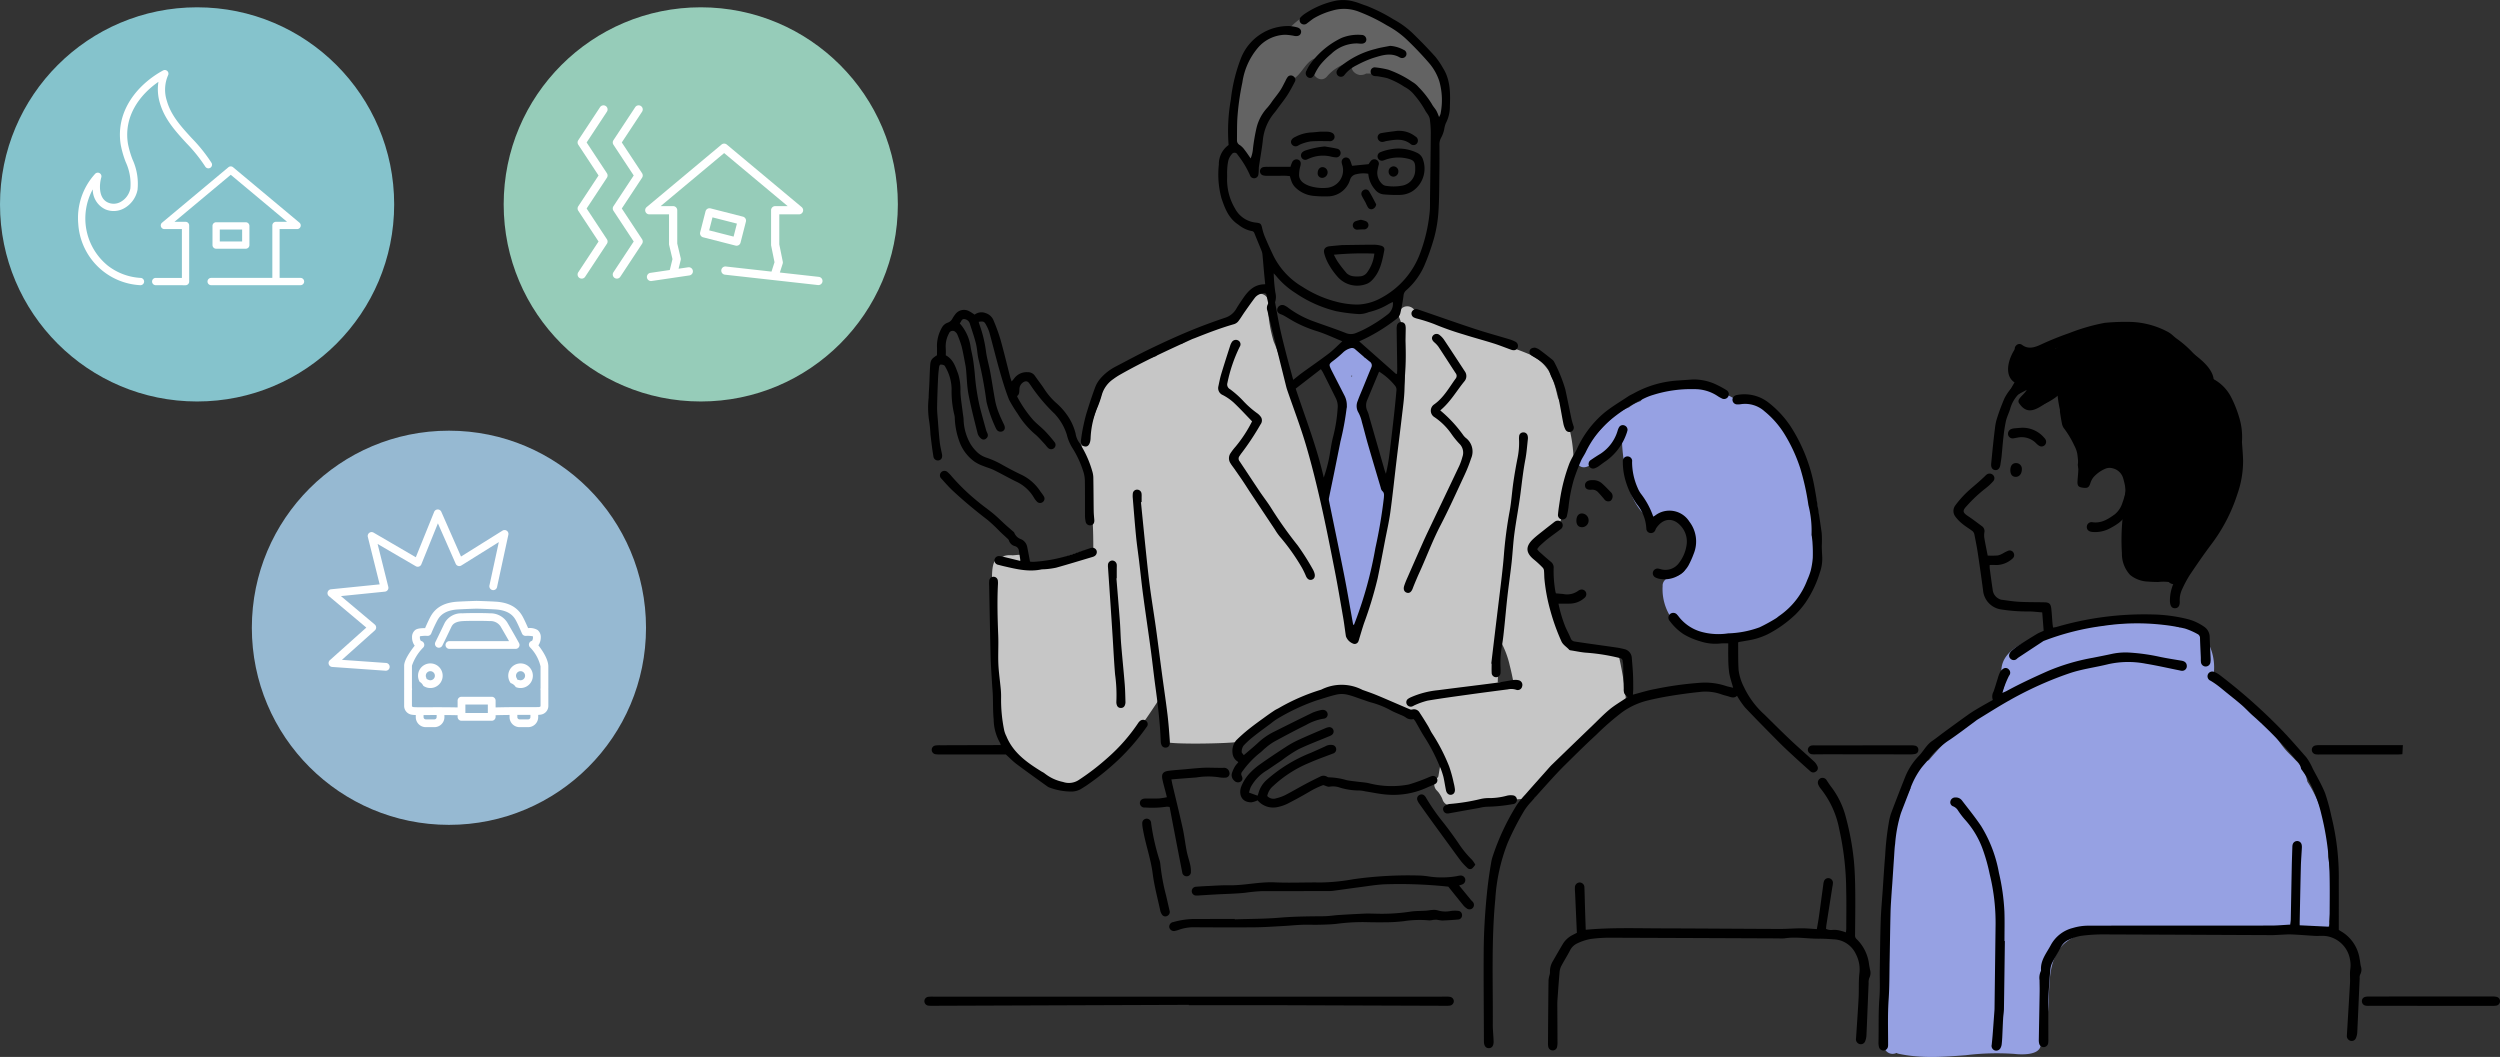 <svg xmlns="http://www.w3.org/2000/svg" width="455.557" height="192.6" viewBox="0 0 455.557 192.6"><rect x="0" y="0" width="455.557" height="192.6" fill="#333333" stroke="none"/><defs><style>.cls-1{fill:#c6c6c6;}.cls-2{fill:#636363;}.cls-3{fill:#96a1e3;}.cls-4{fill-rule:evenodd;}.cls-5{fill:#96ccb9;}.cls-6{fill:#85c3cc;}.cls-7{fill:#96b9d2;}.cls-8{fill:#fff;}</style></defs><g id="レイヤー_2" data-name="レイヤー 2"><g id="design"><path class="cls-1" d="M196.43,139.751c-.462,1.478-2.169.835-3.053-.006-1.459-1.388-3.672.818-2.21,2.21,2.61,2.484,7.062,2.509,8.276-1.373C200.046,138.653,197.029,137.835,196.43,139.751Z"/><path class="cls-1" d="M262.641,138.775c-.298.954-.38,1.955-.586,2.93a1.563,1.563,0,0,0,1.495,1.978,1.527,1.527,0,0,0,1.964-1.465,8.537,8.537,0,0,1,.042-1.245,2.124,2.124,0,0,0-.04-.858c.041-.171.085-.341.138-.509C266.257,137.677,263.24,136.858,262.641,138.775Z"/><path class="cls-1" d="M294.963,119.404c-2.509-1.442-6.601-.336-8.354-2.089-3.125-3.125-4.102-8.398-4.883-13.477-.195-1.172-2.344-2.344-2.344-3.32.195-2.344,4.102-3.125,4.883-5.273,1.258-3.773,1.361-7.711,2.586-11.359q-.061-.228-.123-.456a25.661,25.661,0,0,0-2.34-9.854q-.237-.56-.502-1.123c-.086-.363-.176-.727-.266-1.08a15.862,15.862,0,0,0-1.42-3.813,8.149,8.149,0,0,0-3.848-3.135,47.194,47.194,0,0,0-4.748-1.676c-1.475-.488-2.918-1.035-4.414-1.465-2.855-.818-6.482-1.414-8.703-3.553a1.514,1.514,0,0,0-2.209.072c-.072-.209-.146-.418-.227-.625-.031-.074-.062-.148-.092-.223a1.597,1.597,0,0,0-1.922-1.09,1.564,1.564,0,0,0-1.092,1.922c1.689,4.105,1.33,8.777.824,13.086-.543,4.609-1.584,9.143-2.199,13.74-.752,5.627-1.424,11.219-2.574,16.785a130.179,130.179,0,0,1-3.951,14.793c-2.504-5.299-3.4-11.225-4.383-16.953-1.049-6.105-2.189-12.254-4.977-17.844a1.375,1.375,0,0,0,.059-1.002c-.56-1.67-1.195-3.313-1.758-4.981a1.571,1.571,0,0,0-.471-.705q-.668-1.787-1.293-3.594a1.328,1.328,0,0,0,.062-.559,28.559,28.559,0,0,0-2.187-8.309,25.351,25.351,0,0,1-1.045-6.123l.008-.012-.008.006-.002-.018c.018-.027.033-.051.049-.078a1.484,1.484,0,0,0-.203-1.787,1.62,1.62,0,0,0-2.957.768,1.524,1.524,0,0,0-.127.217c-.234.258-.484.502-.729.748-.4.402-.787.811-1.158,1.232l-.012.008c-.098.057-.195.111-.289.178a1.923,1.923,0,0,0-.686.82,15.453,15.453,0,0,0-4.719,1.656c-1.705.842-3.32,1.852-4.943,2.84a5.294,5.294,0,0,0-3.85,1.23,1.906,1.906,0,0,0-.705.943c-3.195,1.072-6.594,1.725-8.986,4.281a1.507,1.507,0,0,0-.434,1.01,1.628,1.628,0,0,0-.262.559c-.85,3.293-2.361,6.373-3.061,9.701a1.549,1.549,0,0,0-.242.047,1.565,1.565,0,0,0-1.09,1.922c2.209,5.613,2.574,11.482,2.58,17.455,0,.072.006.139.012.205-2.313.297-4.65,1.357-6.76,2.018a16.864,16.864,0,0,1-4.686.957,3.046,3.046,0,0,1-1.902-.461c.037-.807.932-1.472-.111-1.472-.115,0-1.123.085-1.225.103-.6-.076-1.746-.053-2.105.498.068-.105-.742.248-.904.318-.781.344-.777,2.744-.775,3.107.02,3.055.455,6.082.568,9.133.094,2.555-.107,5.119-.193,7.672-.164,4.867-.238,10.096,2.818,14.16,2.662,3.541,7.164,6.443,11.758,5.838,4.873-.642,8.647-5.004,11.461-8.676,1.547-2.019,2.934-4.154,4.34-6.271a31.916,31.916,0,0,1,.943,8.148c-.029.594,11.961.388,13.219.037,3.209-1.783,6.015-4.426,9.267-6.137,3.088-1.625,6.516-3.119,10.074-3.008a1.383,1.383,0,0,0,1.168-.496c2.068.731,4.15,1.424,6.191,2.23a19.13,19.13,0,0,1,5.598,3.082c.541.475.664.83,1.182.6a28.635,28.635,0,0,1,4.877,10.418c-.014-.014-.027-.029-.041-.045a1.563,1.563,0,0,0-2.209,2.211c.105.107.207.221.309.336.025.029.045.055.061.074q.094.129.182.264a6.26,6.26,0,0,1,.342.584c.039.078.078.158.111.238,0,.006.02.059.059.156a1.604,1.604,0,0,0,1.723,1.132,1.307,1.307,0,0,0,1.13.391,32.774,32.774,0,0,0,7.18-1.4q3.338-.06,6.665-.376c.662-.985,1.266-2.001,1.975-2.912a84.011,84.011,0,0,1,14.814-14.134c-.07-1.113-.188-2.215-.335-3.286C295.747,123.18,295.38,121.287,294.963,119.404Zm-22.04,4.97c.033-2.467.441-4.918.6-7.377a16.819,16.819,0,0,1,1.602,4.326c.273,1.057.494,2.125.693,3.199C274.855,124.432,273.89,124.391,272.923,124.374Z"/><path class="cls-2" d="M262.879,15.237c-.146-.321-.306-.637-.476-.949a6.422,6.422,0,0,0-2.749-3.875c-.336-.395-.679-.782-1.021-1.16a30.154,30.154,0,0,0-5.532-4.847,9.894,9.894,0,0,0-2.37-1.22,10.938,10.938,0,0,0-4.33-2.027,1.471,1.471,0,0,0-1.161.146,10.563,10.563,0,0,0-4.318.31,12.047,12.047,0,0,0-6.172,3.777,9.393,9.393,0,0,0-4.629,1.343,9.306,9.306,0,0,0-3.495,4.513c-1.482,3.637-1.472,7.662-2.437,11.434a1.487,1.487,0,0,0,.944,1.815,1.558,1.558,0,0,0,.834,2.876h.149c.017.084.034.169.05.253.007.047.017.123.019.159.076,2.009,3.202,2.016,3.125,0a10.654,10.654,0,0,0-.577-2.903c.024-.038.048-.075.07-.117,1.765-3.275,4.116-6.497,5.582-9.994a1.682,1.682,0,0,0,.493-.051c2.087-.525,2.629-2.958,4.374-3.921l.025-.014c.027-.008.068-.021.127-.043.168-.06.34-.109.512-.16.388-.114.783-.203,1.178-.288l.032-.007a9.869,9.869,0,0,0-1.518,1.43c-1.298,1.525.902,3.747,2.21,2.21a7.817,7.817,0,0,1,4.217-2.568,1.791,1.791,0,0,0,.25.743,1.438,1.438,0,0,0,.452,1.044,1.887,1.887,0,0,0,.769.452,1.089,1.089,0,0,0,.531.067,1.809,1.809,0,0,0,.886-.254l.009-.006a10.791,10.791,0,0,1,3.475.436,1.343,1.343,0,0,0,1.311-.233c2.732,1.041,5.219,2.922,6.192,5.685a1.648,1.648,0,0,0,.329.562,1.668,1.668,0,0,0,.779,1.543,1.593,1.593,0,0,0,2.138-.561C264.349,19.153,263.648,16.93,262.879,15.237Z"/><path class="cls-3" d="M252.624,90.166a1.524,1.524,0,0,0-.144-.727,24.716,24.716,0,0,0-1.251-6.461c-.781-2.671-1.755-5.283-2.762-7.876a2.041,2.041,0,0,0-.396-.644,1.436,1.436,0,0,0,.222-.557c.317-1.777.975-3.459,1.205-5.255.004-.028.004-.056.008-.084a1.579,1.579,0,0,0,.971-1.443v-.391a1.577,1.577,0,0,0-1.562-1.563,1.512,1.512,0,0,0-.224.018,6.985,6.985,0,0,0-1.385-1.592,1.598,1.598,0,0,0-2.21,0,21.934,21.934,0,0,0-2.013,1.693,1.436,1.436,0,0,0-1.161,2.251,24.931,24.931,0,0,1,3.358,6.365,1.482,1.482,0,0,0,.159.326,1.303,1.303,0,0,0-1.213,1.486,19.936,19.936,0,0,1-1.043,6.958c-.67,2.403-1.515,4.756-2.417,7.08a1.539,1.539,0,0,0,.812,1.811,2.194,2.194,0,0,0,.126.369,16.752,16.752,0,0,1,1.056,4.827c.231,1.945.373,3.898.659,5.837.255,1.727.653,3.421,1.028,5.125a25.626,25.626,0,0,1,.581,3.234,1.283,1.283,0,0,0,.039.777,7.778,7.778,0,0,1-.061,1.092,1.563,1.563,0,0,0,1.562,1.562,1.6,1.6,0,0,0,1.563-1.562,8.656,8.656,0,0,0,.058-1.453A67.23,67.23,0,0,0,252.624,90.166ZM246.392,68.437c-.007.084-.017.17-.031.259l-.005.025c-.047-.084-.097-.167-.144-.251A1.613,1.613,0,0,0,246.392,68.437Z"/><path class="cls-1" d="M238.363,80.482c-.672-2.318-1.21-4.657-1.972-6.952-.798-2.404-1.673-4.782-2.378-7.217-.559-1.932-3.575-1.109-3.013.831.671,2.317,1.489,4.585,2.261,6.869.751,2.221,1.317,4.47,1.928,6.73,1.07,3.956,2.928,7.987,2.786,12.157-.069,2.016,3.057,2.01,3.125,0C241.246,88.644,239.528,84.502,238.363,80.482Z"/><path class="cls-3" d="M331.22,92.74a12.51,12.51,0,0,0-2.359-6.162c.639-3.621-1.842-7.537-4.133-10.07-2.08-2.297-5.402-4.426-8.519-3.731a10.251,10.251,0,0,0-3.33-1.453,23.856,23.856,0,0,0-5.691-.836c-2.701-.092-6.461.309-8.232,2.598a7.135,7.135,0,0,0-2.133,1.156,9.471,9.471,0,0,0-2.873,1.746,40.902,40.902,0,0,0-4.195,4.506,1.56,1.56,0,0,0-.41.963c-.133.09-.291.191-.418.272-.141.09-.289.166-.438.242-.025.014-.049.027-.068.037-.021.006-.06.016-.125.039-1.896.644-1.082,3.664.832,3.012,2.625-.893,4.563-3.312,6.406-5.264l.01-.01a31.408,31.408,0,0,0,1.145,7.869,10.443,10.443,0,0,0,3.119,6.287,2.571,2.571,0,0,0,3.59,0,2.435,2.435,0,0,0,.514-.764c4.611.842,4.479,6.805,3.012,10.875a2.778,2.778,0,0,1-2.195.984,1.309,1.309,0,0,0-1.271.603,1.396,1.396,0,0,0-.486,1.154,9.349,9.349,0,0,0,9.617,9.93,16.394,16.394,0,0,0,10.5-3.42c5.113-.951,7.364-6.836,8.094-11.512A30.072,30.072,0,0,0,331.22,92.74Z"/><path class="cls-3" d="M424.246,156.133a23.919,23.919,0,0,0-3.791-13.705,7.357,7.357,0,0,0-2.158-3.923c-.635-.69-1.347-1.306-1.947-2.028-.792-.953-1.473-1.999-2.216-2.99a50.792,50.792,0,0,0-4.696-5.218,20.043,20.043,0,0,0-5.681-4.269,2.078,2.078,0,0,0-.554-.166,9.645,9.645,0,0,0-1.85-8.264,1.4,1.4,0,0,0-1.057-.486,1.355,1.355,0,0,0-.575-.589,4.227,4.227,0,0,0-.708-.274,3.176,3.176,0,0,1-.391-.118l.072.031a1.52,1.52,0,0,0-.959-.056,1.557,1.557,0,0,0-.5.243,18.772,18.772,0,0,0-6.093-.91,57.181,57.181,0,0,0-9.002.691,64.216,64.216,0,0,0-10.03,1.836c-2.863.858-7.045,2.395-7.394,5.877-.006.045-.01.09-.014.133a1.464,1.464,0,0,0,.903,1.404,15.428,15.428,0,0,1-1.096,3.553,1.661,1.661,0,0,0-.158.561,52.15,52.15,0,0,0-12.869,11.055,6.099,6.099,0,0,0-3.509,3.228,1.655,1.655,0,0,0,.193,1.843q-.566,1.085-1.048,2.231c-2.004,4.791-2.399,9.887-2.809,15.012-.504,6.268-.758,12.555-.89,18.842-.076,3.607-.102,7.215-.104,10.824a1.557,1.557,0,0,0,2.26,1.367,1.315,1.315,0,0,0,.354.139c4.041.896,8.186.596,12.275.277a45.991,45.991,0,0,1,8.868-.239c1.334.154,4.444.255,4.755-1.427a28.387,28.387,0,0,0,1.516-9.041c.143-3.049.146-6.158,1.93-8.646,2.359-3.297,7.963-3.707,11.701-3.842,2.947-.105,5.902.07,8.846.221,2.963.15,5.92.182,8.887.215,6.029.066,12.057.27,18.088.274h.129a1.506,1.506,0,0,0,1.494-1.805A41.525,41.525,0,0,0,424.246,156.133Z"/><path d="M403.342,69.997c.459-2.264-1.955-4.272-3.553-5.461a30.806,30.806,0,0,0-7.18-3.836,17.336,17.336,0,0,0-8.729-.562,20.565,20.565,0,0,0-9.369,3.42c-1.735.215-3.566.264-5.057,1.068-.373-1.084-1.629-2.129-2.41-.842-1.361,2.24-1.655,4.786.05,5.901a18.269,18.269,0,0,0-1.6,3.369c-.004.002,3.836-2.01,3.83-2.008-.562.992-1.993,1.715-1.35,2.497,1.48,2.127,3.043,1.128,5.054-.231a1.651,1.651,0,0,0,.76-1.549c.371-.213.732-.439,1.074-.666a1.707,1.707,0,0,0,.037.5,22.075,22.075,0,0,0,.454,3.016,13.656,13.656,0,0,1,.847,2.715,1.427,1.427,0,0,0,1.146,1.092c.713,1.627,1.516,3.24,1.402,5.002a1.557,1.557,0,0,0,.061.562c-.895,1.748,1.762,3.281,2.721,1.529a2.338,2.338,0,0,1,2.361-1.016,3.373,3.373,0,0,1,2.809,1.709,6.698,6.698,0,0,1,.521,4c-.141,1.732-.399,3.449-.518,5.184a38.678,38.678,0,0,0-.041,5.422,5.661,5.661,0,0,0,1.508,3.969,5.48,5.48,0,0,0,3.324,1.199c.588.059,1.182.06,1.772.074a8.325,8.325,0,0,1,1.922.002,1.494,1.494,0,0,0,1.797.199,1.687,1.687,0,0,0,.771-1.649c2.297-1.619,3.832-4.348,5.264-6.695a31.472,31.472,0,0,0,2.446-4.535,33.899,33.899,0,0,0,1.613-5.502C408.402,81.845,408.029,74.56,403.342,69.997Z"/><path class="cls-4" d="M197.076,81.129a2.896,2.896,0,0,1-.114-.772c.101-.821.222-1.643.39-2.453.196-.94.407-1.881.69-2.797.473-1.534.976-3.061,1.535-4.565a5.41,5.41,0,0,1,.938-1.562,9.286,9.286,0,0,1,2.837-2.209c2.088-1.092,4.162-2.213,6.283-3.235,2.314-1.115,4.651-2.189,7.022-3.176,2.172-.904,4.385-1.718,6.614-2.47a3.569,3.569,0,0,0,2.034-1.674c.396-.667.833-1.31,1.274-1.949.945-1.366,2.059-2.487,3.969-2.462-.082-.849-.16-1.611-.229-2.373-.092-1.012-.17-2.026-.269-3.038a2.547,2.547,0,0,0-.164-.691c-.427-1.068-.879-2.126-1.302-3.195a.578.578,0,0,0-.528-.412A5.329,5.329,0,0,1,225.7,40.968c-1.798-1.152-2.486-2.948-3.13-4.872a16.607,16.607,0,0,1-.467-6.121,4.255,4.255,0,0,1,1.778-3.55,32.782,32.782,0,0,1,.409-8.297,29.835,29.835,0,0,1,1.85-7.541,9.249,9.249,0,0,1,8.87-5.839,7.219,7.219,0,0,1,1.341.235c.558.144.824.539.723.98-.109.475-.544.689-1.145.594a10.415,10.415,0,0,0-1.739-.222,6.751,6.751,0,0,0-4.991,2.397,12.518,12.518,0,0,0-2.811,6.296,46.659,46.659,0,0,0-.917,6.594c-.069,1.309-.05,2.622-.066,3.933a.957.957,0,0,0,.539.895,3.715,3.715,0,0,1,.885.906c.361.458.678.95,1.071,1.509a5.912,5.912,0,0,0,.425-1.852,35.124,35.124,0,0,1,.623-3.631,8.284,8.284,0,0,1,2.009-3.782,11.276,11.276,0,0,0,.916-1.217c.48-.643.992-1.264,1.434-1.932.35-.53.614-1.118.919-1.678a3.624,3.624,0,0,1,.473-.813.768.768,0,0,1,1.032-.023.723.723,0,0,1,.231.937c-.429.83-.862,1.662-1.366,2.446-.521.809-1.127,1.562-1.698,2.338-.222.302-.433.614-.676.898a9.145,9.145,0,0,0-2.113,5.098c-.176,1.565-.467,3.116-.697,4.674-.039.263-.026.533-.044.8a4.72,4.72,0,0,1-.067.716.787.787,0,0,1-1.524.093,17.165,17.165,0,0,0-2.265-3.751.602.602,0,0,0-1.066-.067,2.819,2.819,0,0,0-.608,1.103,9.533,9.533,0,0,0-.217,1.745c-.034.507.009,1.018-.016,1.526a10.324,10.324,0,0,0,1.452,5.517,4.838,4.838,0,0,0,3.777,2.55c.891.105.97.191,1.164,1.027a9.515,9.515,0,0,0,.476,1.527c.434,1.037.896,2.063,1.377,3.079a13.572,13.572,0,0,0,5.52,6.094,20.809,20.809,0,0,0,6.538,2.791,15.59,15.59,0,0,0,3.492.42,9.564,9.564,0,0,0,4.292-1.216,15.177,15.177,0,0,0,7.075-8.101,29.33,29.33,0,0,0,1.755-7.561c.079-.824.047-1.659.057-2.489.052-4.016.113-8.031.143-12.047a20.035,20.035,0,0,0-.18-2.398,2.048,2.048,0,0,0-.3-.724c-.17-.302-.41-.566-.562-.875a16.578,16.578,0,0,0-1.925-2.752,5.605,5.605,0,0,0-1.846-1.518,14.41,14.41,0,0,0-3.144-1.581c-.539-.134-1.088-.228-1.636-.324-.236-.041-.486-.009-.717-.066a.797.797,0,0,1-.652-.881.747.747,0,0,1,.843-.685,15.701,15.701,0,0,1,2.362.414A18.821,18.821,0,0,1,257.385,14.94a4.354,4.354,0,0,1,1.104.925,16.756,16.756,0,0,1,2.416,3.077c.228.446.595.82.849,1.255a9.52,9.52,0,0,1,.472,1.13,2.583,2.583,0,0,0,.268-.566,12.684,12.684,0,0,0-.22-5.967,9.638,9.638,0,0,0-1.777-3.206,61.345,61.345,0,0,0-4.317-4.527,16.753,16.753,0,0,0-3.47-2.444A31.417,31.417,0,0,0,247.751,2.184a7.417,7.417,0,0,0-4.949-.261,13.766,13.766,0,0,0-3.395,1.411c-.423.278-.814.605-1.222.906a.831.831,0,0,1-1.16-.033.8.8,0,0,1,.077-1.153,4.486,4.486,0,0,1,.684-.556A16.026,16.026,0,0,1,243.373.135a7.277,7.277,0,0,1,3.347.151c.773.185,1.507.53,2.271.764a30.688,30.688,0,0,1,4.938,2.478,16.104,16.104,0,0,1,3.846,2.878q1.952,1.905,3.78,3.936a14.919,14.919,0,0,1,1.392,2.055c1.346,2.132,1.348,4.523,1.257,6.911a6.652,6.652,0,0,1-.752,3.173,5.125,5.125,0,0,0-.285,1.08,5.503,5.503,0,0,1-.503,1.428,2.56,2.56,0,0,0-.361,1.52c.007,1.607.014,3.214-.01,4.821-.035,2.409-.018,4.823-.175,7.225a24.133,24.133,0,0,1-.754,4.666,42.039,42.039,0,0,1-1.836,5.217,12.858,12.858,0,0,1-3.258,4.438,1.409,1.409,0,0,0-.515.999,31.329,31.329,0,0,1-.59,3.227,1.833,1.833,0,0,1-.776,1.071,32.042,32.042,0,0,1-6.71,4.032c2.293,2.03,4.506,3.988,6.718,5.947l.174-.065c.013-.306.041-.612.037-.917-.032-2.357-.072-4.714-.104-7.071a3.18,3.18,0,0,1,.052-.796.766.766,0,0,1,.837-.601.752.752,0,0,1,.717.648,3.01,3.01,0,0,1,.043.638c-.067,3.696-.098,7.392-.226,11.085-.056,1.627-.292,3.249-.48,4.869-.308,2.659-.649,5.314-.967,7.972-.375,3.136-.7,6.279-1.126,9.407-.234,1.721-.629,3.42-.958,5.128-.447,2.312-.877,4.627-1.357,6.932a71.882,71.882,0,0,1-2.492,8.215c-.307.912-.569,1.838-.851,2.758a3.354,3.354,0,0,1-.171.534.759.759,0,0,1-.782.454,2.258,2.258,0,0,1-1.483-1.389c-.177-1.11-.3-2.229-.492-3.336-.496-2.874-.977-5.752-1.539-8.614-.815-4.149-1.63-8.299-2.568-12.421-.813-3.573-1.692-7.138-2.737-10.648-.992-3.33-2.241-6.584-3.369-9.873-.13-.378-.219-.77-.316-1.158q-.971-3.894-1.937-7.789c-.45-1.818-.893-3.638-1.345-5.455a1.474,1.474,0,0,1,.084-1.239.566.566,0,0,0,.011-.36c-.061-.336-.162-.665-.205-1.003-.072-.57-.209-.687-.788-.581a2.131,2.131,0,0,0-1.376.763c-.645.851-1.259,1.726-1.873,2.6-.399.568-.747,1.173-1.175,1.717a1.612,1.612,0,0,1-.777.517c-2.423.694-4.769,1.598-7.107,2.528-.199.079-.405.142-.599.231-4.383,2.002-8.764,4.008-12.959,6.389a12.134,12.134,0,0,0-1.345.874,5.238,5.238,0,0,0-2.074,2.869,18.723,18.723,0,0,1-.886,2.495,16.362,16.362,0,0,0-1.156,5.39,3.173,3.173,0,0,1-.105.711c-.258.858-.77,1.026-1.575.536Zm49.503,32.723c.053-.008.106-.016.159-.024.086-.222.176-.443.259-.666a72.7,72.7,0,0,0,3.629-13.291,91.033,91.033,0,0,0,1.547-9.171c.028-.458.124-.889-.309-1.242a1.2,1.2,0,0,1-.257-.578c-.791-2.664-1.587-5.326-2.359-7.996-.379-1.31-.699-2.637-1.072-3.948a6.728,6.728,0,0,0-.623-1.729,2.328,2.328,0,0,1-.149-2.148c.274-.781.613-1.539.926-2.306.515-1.262,1.026-2.526,1.552-3.784a.84.84,0,0,0-.325-1.105c-.894-.721-1.762-1.475-2.628-2.231a.821.821,0,0,0-.812-.182,3.214,3.214,0,0,0-1.439.831,20.52,20.52,0,0,1-1.649,1.398c-.882.663-.913.711-.448,1.686.104.217.217.43.327.644q1.024,2,2.049,4a3.879,3.879,0,0,1,.41,2.518,50.432,50.432,0,0,1-1.102,5.906c-.029.103-.039.21-.06.315q-.57,2.83-1.142,5.66c-.299,1.466-.611,2.928-.904,4.395a1.442,1.442,0,0,0,.037.548c.914,4.481,1.853,8.956,2.742,13.442.519,2.623.959,5.261,1.434,7.893C246.443,113.075,246.51,113.463,246.579,113.851Zm-1.978-51.663c-1.586-.645-3.037-1.341-4.556-1.823a22.294,22.294,0,0,1-4.489-1.909c-.486-.282-.962-.579-1.449-.859a3.803,3.803,0,0,0-.64-.306c-.602-.208-.841-.557-.697-1.059a.945.945,0,0,1,1.224-.603,3.563,3.563,0,0,1,.812.497,17.989,17.989,0,0,0,4.137,2.271c2.076.781,4.192,1.457,6.255,2.271a2.396,2.396,0,0,0,1.92.003c.445-.183.891-.368,1.321-.582a27.108,27.108,0,0,0,4.404-2.777,2.455,2.455,0,0,0,.967-2.279,8.614,8.614,0,0,0-.833.41,12.366,12.366,0,0,1-3.557,1.431,4.844,4.844,0,0,1-1.74.362,31.599,31.599,0,0,1-4.206-.533,22.759,22.759,0,0,1-7.431-3.324,14.704,14.704,0,0,1-3.53-3.127c-.126-.156-.274-.294-.412-.44a29.922,29.922,0,0,0,.305,3.529,3.142,3.142,0,0,1-.061,1.738c.325,1.73.581,3.273.912,4.8.34,1.567.74,3.122,1.139,4.676.391,1.518.815,3.028,1.256,4.66.593-.47,1.077-.881,1.588-1.253,1.645-1.196,3.326-2.346,4.942-3.579C243.021,63.742,243.755,62.963,244.601,62.189Zm-8.493,8.629c1.802,5.461,3.874,10.692,5.107,16.21a27.394,27.394,0,0,0,.896-3.174c.309-1.466.457-2.971.85-4.412a27.69,27.69,0,0,0,.785-4.983,3.369,3.369,0,0,0-.308-1.855Q242.244,70.196,241.035,67.795a6.114,6.114,0,0,0-.344-.523C239.143,68.469,237.646,69.627,236.108,70.817Zm15.194-3.101c-.724,1.734-1.432,3.428-2.138,5.124a2.414,2.414,0,0,0,.044,2.149,4.937,4.937,0,0,1,.289.917q1.396,4.855,2.791,9.711c.07.243.169.477.255.715a31.309,31.309,0,0,0,.65-3.641q.43-3.465.813-6.936.259-2.312.461-4.63a1.123,1.123,0,0,0-.181-.739A11.485,11.485,0,0,0,251.301,67.717Z"/><path class="cls-4" d="M316.821,116.995c-.064.091-.092.112-.092.134.021,1.683-.023,3.371.091,5.048a9.569,9.569,0,0,0,.974,3.033,15.836,15.836,0,0,0,3.712,4.987c1.58,1.56,3.152,3.13,4.766,4.655,1.418,1.339,2.898,2.613,4.329,3.94a2.609,2.609,0,0,1,.608.916.729.729,0,0,1-.341.903.761.761,0,0,1-.97-.057q-1.501-1.329-2.977-2.687c-.923-.853-1.848-1.705-2.733-2.597-2.091-2.108-4.182-4.218-6.222-6.375a16.194,16.194,0,0,1-1.442-2.106c-.476.465-.987.3-1.507.128-.432-.142-.885-.223-1.309-.384a8.714,8.714,0,0,0-4.038-.436q-2.633.275-5.249.706c-1.451.237-2.897.525-4.323.879a13.443,13.443,0,0,0-4.482,2.084,47.463,47.463,0,0,0-4.76,4.146c-1.955,1.789-3.831,3.663-5.72,5.523-.857.844-1.677,1.727-2.488,2.615q-1.841,2.018-3.643,4.07a10.923,10.923,0,0,0-1.239,1.573,50.811,50.811,0,0,0-3.042,5.921,33.639,33.639,0,0,0-2.244,10.221c-.736,7.616-.41,15.25-.459,22.878-.006,1.014.123,2.028.149,3.043.021.828-.329,1.266-.91,1.242-.548-.022-.855-.459-.857-1.229-.018-5.489-.074-10.977-.039-16.465.022-3.426.229-6.846.564-10.261q.287-2.922.789-5.804a7.151,7.151,0,0,1,.229-1.016,43.164,43.164,0,0,1,4.432-9.511,16.002,16.002,0,0,1,1.564-1.93c1.305-1.491,2.627-2.966,3.945-4.446.302-.34.597-.689.923-1.005q3.721-3.605,7.454-7.196c1.001-.964,1.968-1.971,3.035-2.859.876-.729,1.875-1.309,2.823-1.952.151-.102.318-.181.486-.275a3.171,3.171,0,0,1-.625-.69,2.262,2.262,0,0,1-.1-.864c-.039-1.47-.065-2.94-.105-4.41-.006-.212-.074-.422-.094-.635a.561.561,0,0,0-.506-.532,35.919,35.919,0,0,0-5.929-.967c-1.008-.053-2.006-.283-3.008-.438a.52.52,0,0,1-.297-.107c-.458-.536-1.119-.865-1.429-1.561a38.248,38.248,0,0,1-2.005-5.582,32.385,32.385,0,0,1-1.08-5.748c-.04-.479-.029-.964-.073-1.443a.998.998,0,0,0-.192-.579,17.515,17.515,0,0,0-1.579-1.474c-1.574-1.255-1.667-2.423-.208-3.8.621-.586,1.313-1.096,1.98-1.633.563-.452,1.136-.891,1.705-1.335a2.55,2.55,0,0,1,.322-.237.92.92,0,0,1,1.223.225.853.853,0,0,1-.233,1.205c-.761.591-1.558,1.136-2.316,1.731-.525.412-1.018.867-1.508,1.321a4.229,4.229,0,0,0-.44.573,3.043,3.043,0,0,0,.32.411c.719.638,1.433,1.283,2.175,1.894a1.307,1.307,0,0,1,.501,1.198,21.129,21.129,0,0,0,.315,4.157,2.494,2.494,0,0,0,.105.394c.473.041.887.08,1.302.114a3.444,3.444,0,0,0,2.746-.574,1.072,1.072,0,0,1,.353-.187.845.845,0,0,1,1.036.388.866.866,0,0,1-.234,1.087,4.091,4.091,0,0,1-2.635,1.043c-.687.017-1.374.003-2.104.003a24.296,24.296,0,0,0,1.188,4.055c.307.768.727,1.491,1.038,2.258a.888.888,0,0,0,.769.594c.765.117,1.53.233,2.296.342,1.773.252,3.547.494,5.319.754a12.845,12.845,0,0,1,1.336.272,1.722,1.722,0,0,1,1.414,1.639c.078.96.168,1.92.214,2.881.043.883.044,1.767.046,2.651.001.394-.039.788-.057,1.139,1.357-.35,2.711-.79,4.099-1.037a61.866,61.866,0,0,1,7.946-1.111,12.119,12.119,0,0,1,4.756.517c.422.153.871.228,1.463.378-.268-.986-.57-1.831-.714-2.702a19.883,19.883,0,0,1-.172-2.637c-.026-.903-.006-1.807-.006-2.747a10.751,10.751,0,0,0-1.359.008,8.754,8.754,0,0,1-3.719-.38,12.829,12.829,0,0,1-3.083-1.322,9.784,9.784,0,0,1-2.482-2.374.876.876,0,0,1,.052-1.294.906.906,0,0,1,1.291.15,3.031,3.031,0,0,1,.307.371,7.882,7.882,0,0,0,4.286,2.782,11.771,11.771,0,0,0,4.687.23,18.076,18.076,0,0,0,5.729-1.105,30.499,30.499,0,0,0,2.943-1.607c.231-.131.423-.328.645-.478a13.838,13.838,0,0,0,5.107-6.548,12.435,12.435,0,0,0,.614-1.655,13.894,13.894,0,0,0,.384-2.361,26.446,26.446,0,0,0-.044-2.647c-.016-.426-.08-.849-.126-1.273a1.495,1.495,0,0,1-.055-.314,19.05,19.05,0,0,0-.573-5.396,44.816,44.816,0,0,0-1.494-6.735,28.99,28.99,0,0,0-2.897-6.251,16.592,16.592,0,0,0-3.589-4.082,5.296,5.296,0,0,0-4.311-1.312,3.443,3.443,0,0,1-.72.042.849.849,0,0,1-.207-1.665,1.11,1.11,0,0,1,.233-.058,7.152,7.152,0,0,1,5.62,1.313,18.319,18.319,0,0,1,4.143,4.442,30.256,30.256,0,0,1,4.322,10.991c.511,2.788.927,5.595,1.325,8.402a19.541,19.541,0,0,1,.014,2.402c.011.668.048,1.336.085,2.003a7.574,7.574,0,0,1-.444,2.84,19.969,19.969,0,0,1-2.586,5.415,15.645,15.645,0,0,1-1.857,2.204,21.741,21.741,0,0,1-5.019,3.579,12.887,12.887,0,0,1-3.743,1.163C317.857,116.818,317.308,116.911,316.821,116.995Z"/><path class="cls-4" d="M417.328,168.485c.04-.349.097-.638.102-.928.064-3.157.116-6.314.179-9.47.025-1.257.071-2.513.111-3.769a1.748,1.748,0,0,1,.048-.398.854.854,0,0,1,.806-.665.83.83,0,0,1,.83.629,2.049,2.049,0,0,1,.048.632c-.056,1.121-.153,2.241-.182,3.362-.085,3.344-.145,6.689-.214,10.034-.005.211-.001.42-.001.696,1.797.087,3.564.173,5.386.262.029-.292.066-.497.066-.702,0-3.187.073-6.376-.03-9.56a50.275,50.275,0,0,0-1.471-10.225,24.728,24.728,0,0,0-2.661-6.762c-.242-.414-.537-.796-.805-1.196-.089-.133-.232-.266-.243-.407a2.595,2.595,0,0,0-.878-1.49,77.029,77.029,0,0,0-7.707-7.954c-.774-.658-1.454-1.426-2.22-2.094-.906-.79-1.859-1.527-2.792-2.287-.519-.422-1.03-.855-1.563-1.258a13.769,13.769,0,0,0-1.316-.886.878.878,0,0,1-.506-1.12.865.865,0,0,1,1.128-.5,3.872,3.872,0,0,1,1.046.574,101.711,101.711,0,0,1,10.325,9.032c1.916,1.904,3.69,3.952,5.466,5.99a9.986,9.986,0,0,1,1.143,2.01c.778,1.495,1.648,2.956,2.269,4.514a35.716,35.716,0,0,1,1.134,4.176,45.995,45.995,0,0,1,1.355,11.691c.005,2.998.001,5.996.001,9.039.214.132.438.271.663.407a6.973,6.973,0,0,1,3.127,4.839c.096.443.126.902.223,1.345a1.877,1.877,0,0,1-.12,1.546,1.506,1.506,0,0,0-.092.703c-.143,3.264-.277,6.528-.433,9.791a3.118,3.118,0,0,1-.248,1.079.824.824,0,0,1-.989.494.906.906,0,0,1-.66-.98c.193-3.205.396-6.409.575-9.615.043-.774-.059-1.56.032-2.326a5.315,5.315,0,0,0-.037-1.897,5.177,5.177,0,0,0-3.872-4.173,4.376,4.376,0,0,0-.95-.129c-.531-.018-1.065.027-1.595-.002-1.413-.076-2.824-.207-4.238-.259-.826-.031-1.656.05-2.484.081-.348.013-.695.043-1.042.042q-15.426-.069-30.851-.131a30.093,30.093,0,0,0-3.991.265,8.916,8.916,0,0,0-2.206.703,2.854,2.854,0,0,0-1.44,1.341c-.512.967-1.112,1.888-1.604,2.863a3.892,3.892,0,0,0-.342,1.381c-.131,1.437-.226,2.879-.308,4.321-.045.801-.05,1.605-.051,2.408-.003,1.955.008,3.91.01,5.865a3.392,3.392,0,0,1-.044.719.85.85,0,0,1-.797.676.825.825,0,0,1-.827-.631,2.529,2.529,0,0,1-.073-.713c.047-2.918.106-5.837.152-8.755.011-.697-.014-1.392-.019-2.089a2.838,2.838,0,0,1,.228-1.643.421.421,0,0,0,.038-.235c-.103-1.794,1.028-3.098,1.795-4.549a6.309,6.309,0,0,1,4.002-3.098,9.831,9.831,0,0,1,2.907-.419c11.085-.025,22.17-.01,33.256-.021C414.995,168.658,416.113,168.549,417.328,168.485Z"/><path class="cls-4" d="M197.076,81.129l-.025-.033a1.827,1.827,0,0,0,.157.449,19.01,19.01,0,0,1,1.814,4.274,4.393,4.393,0,0,1,.21,1.416c.038,1.955.036,3.91.065,5.865.008.533.063,1.067.109,1.599.048.557-.14.903-.566,1.009a.813.813,0,0,1-1.014-.674,5.26,5.26,0,0,1-.115-1.194c-.012-2.089.013-4.178-.024-6.267a5.804,5.804,0,0,0-.307-1.72A18.146,18.146,0,0,0,195.381,81.577a7.958,7.958,0,0,1-.978-2.356,9.763,9.763,0,0,0-1.98-3.54,3.497,3.497,0,0,0-.443-.465,31.641,31.641,0,0,1-4.203-5.052c-.264-.351-.466-.822-1.065-.636a1.534,1.534,0,0,0-.947,1.282c-.028.508.031,1.032-.403,1.334.007.116-0.0.148.012.168a21.73,21.73,0,0,0,2.946,4.277c.667.691,1.439,1.282,2.111,1.969a25.305,25.305,0,0,1,1.727,2.003.778.778,0,0,1-.077,1.091.787.787,0,0,1-1.094-.027c-.238-.21-.415-.488-.634-.722-.51-.545-1.001-1.114-1.55-1.617a15.426,15.426,0,0,1-3.347-3.864,25.253,25.253,0,0,1-1.583-2.59c-.667-1.685-1.191-3.432-1.69-5.178-.669-2.34-1.246-4.705-1.889-7.053a6.883,6.883,0,0,0-.567-1.326c-.365-.703-.507-.755-1.383-.634a4.259,4.259,0,0,0,.119.449,22.791,22.791,0,0,1,1.211,4.98c.179,1.267.548,2.506.78,3.768.329,1.789.582,3.592.925,5.377a12.867,12.867,0,0,0,.665,2.137c.267.698.608,1.368.921,2.049.234.508.172.895-.193,1.14a.856.856,0,0,1-1.188-.304.633.633,0,0,1-.083-.137,24.827,24.827,0,0,1-1.744-4.9,70.87,70.87,0,0,0-1.385-7.492c-.285-.996-.28-2.071-.529-3.081-.299-1.217-.726-2.403-1.101-3.601a1.186,1.186,0,0,0-1.038-.887c-.482-.039-.55.503-.817.786a8.168,8.168,0,0,1,2.013,4.498c.133.682.302,1.359.407,2.045.133.869.236,1.743.321,2.618a40.107,40.107,0,0,0,.928,6.104c.358,1.398.748,2.788,1.133,4.179.064.229.186.441.266.667a.726.726,0,0,1-.248.863.664.664,0,0,1-.889.048,1.969,1.969,0,0,1-.648-.871c-.599-2.385-1.217-4.77-1.683-7.183-.282-1.462-.302-2.975-.444-4.465-.025-.266-.051-.532-.102-.794-.229-1.181-.426-2.37-.718-3.536a18.581,18.581,0,0,0-.796-2.184,1.061,1.061,0,0,0-.289-.378.718.718,0,0,0-1.225.245,4.908,4.908,0,0,0-.58,2.631,12.807,12.807,0,0,1,.008,1.332c1.399.745,1.762,2.097,2.25,3.364a9.613,9.613,0,0,1,.421,3.24c.039,1.25.262,2.494.409,3.741.05.423.134.842.164,1.266a9.513,9.513,0,0,0,1.285,4.588,7.565,7.565,0,0,0,1.338,1.589,4.484,4.484,0,0,0,1.515.854,15.654,15.654,0,0,1,2.78,1.235c1.141.646,2.303,1.258,3.485,1.823a8.493,8.493,0,0,1,3.505,2.977c.223.334.488.64.693.984a.773.773,0,0,1-.169,1.077.782.782,0,0,1-1.089-.105,3.836,3.836,0,0,1-.57-.772,7.271,7.271,0,0,0-3.256-2.881c-1.344-.662-2.648-1.406-3.992-2.067-.619-.305-1.303-.476-1.941-.747a6.93,6.93,0,0,1-1.633-.817,7.766,7.766,0,0,1-2.784-3.838,13.894,13.894,0,0,1-.773-4.085,2.188,2.188,0,0,0-.073-.555,18.025,18.025,0,0,1-.502-4.697,8.19,8.19,0,0,0-1.094-3.974c-.075-.14-.155-.321-.281-.38a1.199,1.199,0,0,0-.668-.121c-.106.019-.219.285-.239.45-.083.69-.159,1.383-.189,2.077-.074,1.737-.144,3.475-.171,5.213-.012.771.072,1.544.132,2.315.103,1.333.195,2.668.342,3.996.082.742.253,1.475.405,2.208.128.613-.044,1.037-.514,1.173a.818.818,0,0,1-1.042-.737c-.226-1.316-.376-2.646-.533-3.974a24.751,24.751,0,0,0-.29-2.79,15.996,15.996,0,0,1-.038-3.914c.005-.802.079-1.603.116-2.404.053-1.149.076-2.299.156-3.446.07-.997.264-1.252,1.244-1.875,0-.524.022-1.084-.004-1.642a6.719,6.719,0,0,1,.971-3.516,1.913,1.913,0,0,1,.968-.772,1.517,1.517,0,0,0,.876-.747,5.439,5.439,0,0,1,.486-.737,1.97,1.97,0,0,1,2.641-.57c.306.163.589.368.926.582a2.048,2.048,0,0,1,2.012-.274,2.274,2.274,0,0,1,1.461,1.402,31.947,31.947,0,0,1,1.227,3.388c.636,2.266,1.182,4.557,1.77,6.837.064.249.161.491.271.823.189-.221.333-.369.453-.533a2.804,2.804,0,0,1,2.436-1.155,1.527,1.527,0,0,1,1.364.686c.562.816,1.191,1.587,1.722,2.422a12.536,12.536,0,0,0,2.075,2.438,12.131,12.131,0,0,1,2.402,2.784,9.893,9.893,0,0,1,1.208,2.868A3.694,3.694,0,0,0,197.076,81.129Z"/><path class="cls-4" d="M287.341,169.981c-.107-2.4-.211-4.726-.315-7.051-.018-.401-.061-.804-.041-1.204a.892.892,0,0,1,.83-.919.878.878,0,0,1,.9.925c.052,1.149.067,2.3.102,3.449.043,1.385.092,2.772.141,4.24,4.642-.419,9.182-.262,13.718-.251,7.204.018,14.408.08,21.613.104,1.336.005,2.672-.111,4.008-.115.902-.003,1.804.091,2.775.145.138-.826.276-1.553.379-2.286.271-1.933.526-3.87.791-5.804a2.934,2.934,0,0,1,.123-.626.835.835,0,0,1,.871-.571.857.857,0,0,1,.767.803,3.853,3.853,0,0,1-.103.789q-.546,3.489-1.093,6.979c-.032.208-.04.421-.063.675a2.099,2.099,0,0,0,1.227.185,4.375,4.375,0,0,1,1.329.129,9.85,9.85,0,0,1,1.063.324,5.744,5.744,0,0,0,.069-.626c.003-2.303.047-4.607-.011-6.909a52.544,52.544,0,0,0-1.278-11.304,16.729,16.729,0,0,0-3.33-7.304,2.8,2.8,0,0,1-.463-.746.891.891,0,0,1,.368-1.183.879.879,0,0,1,1.167.396c.258.375.495.764.775,1.121a15.504,15.504,0,0,1,2.745,5.756,48.799,48.799,0,0,1,1.414,7.73c.175,1.836.226,3.689.248,5.535.031,2.678-.008,5.356-.033,8.034a.848.848,0,0,0,.263.703,7.67,7.67,0,0,1,2.283,4.579c.048.344.118.685.182,1.028a1.97,1.97,0,0,1-.122,1.474,2.119,2.119,0,0,0-.134.939c-.133,3.157-.252,6.315-.392,9.472a3.365,3.365,0,0,1-.219,1.088.848.848,0,0,1-1.099.549.908.908,0,0,1-.585-1.023c.163-2.455.34-4.909.469-7.365.08-1.523-.028-3.063.155-4.571a6.009,6.009,0,0,0-.641-3.396,4.628,4.628,0,0,0-4.073-2.709c-.865-.064-1.75-.125-2.623-.115-2.111.022-4.217-.398-6.332-.063a6.607,6.607,0,0,1-1.043.005q-15.306-.066-30.611-.122a25.389,25.389,0,0,0-3.746.243,9.619,9.619,0,0,0-2.345.784,2.768,2.768,0,0,0-1.346,1.326c-.505.97-1.099,1.894-1.604,2.864a3.127,3.127,0,0,0-.289,1.148c-.143,1.624-.254,3.251-.372,4.877-.021.293-.033.588-.032.882.01,2.277.027,4.553.033,6.829a4.195,4.195,0,0,1-.075.955.804.804,0,0,1-.826.629.832.832,0,0,1-.785-.684,3.501,3.501,0,0,1-.044-.719q.018-3.215.044-6.428c.014-1.659.027-3.317.055-4.975a4.592,4.592,0,0,1,.137-.783,2.506,2.506,0,0,0,.126-.617,3.581,3.581,0,0,1,.529-2.07c.624-1.09,1.248-2.18,1.896-3.256a4.404,4.404,0,0,1,1.734-1.517C286.833,170.232,287.073,170.119,287.341,169.981Z"/><path class="cls-4" d="M363.144,127.543a1.776,1.776,0,0,1,.119-1.499c.278-.78.502-1.579.757-2.368a7.061,7.061,0,0,1,.439-1.203,1.777,1.777,0,0,1,.658-.661.757.757,0,0,1,.949.2.803.803,0,0,1,.039,1.102,17.006,17.006,0,0,0-1.223,3.15c.378-.17.585-.247.777-.352,2.444-1.337,4.969-2.502,7.515-3.634a38.063,38.063,0,0,1,8.136-2.406c1.207-.24,2.417-.473,3.618-.739a11.949,11.949,0,0,1,3.275-.207,36.309,36.309,0,0,1,5.399.772c1.306.274,2.628.473,3.944.697.584.099.916.411.939.918a.847.847,0,0,1-.88.926,2.754,2.754,0,0,1-.472-.085c-2.045-.41-4.081-.876-6.137-1.216a16.713,16.713,0,0,0-6.852.098c-2.334.581-4.74.873-7.029,1.648-1.138.385-2.265.809-3.378,1.261a66.665,66.665,0,0,0-7.792,3.796c-1.884,1.07-3.714,2.235-5.565,3.364-.228.139-.432.316-.648.474-1.469,1.074-2.912,2.187-4.416,3.21a14.976,14.976,0,0,0-3.677,3.313c-.464.616-1.003,1.173-1.482,1.777a14.703,14.703,0,0,0-2.125,4.034c-.538,1.427-1.106,2.842-1.644,4.269a25.936,25.936,0,0,0-1.051,5.587c-.113.793-.14,1.598-.195,2.399-.111,1.601-.212,3.202-.32,4.803-.038.561-.089,1.121-.123,1.682-.072,1.174-.169,2.348-.198,3.523-.072,2.943-.107,5.886-.165,8.83-.047,2.354-.018,4.716-.18,7.063-.189,2.732-.099,5.458-.099,8.187a2.369,2.369,0,0,1-.019.401.836.836,0,0,1-1.658.073,3.143,3.143,0,0,1-.075-.796c.063-2.702-.043-5.406.17-8.109.134-1.705.037-3.427.064-5.141.046-2.998.074-5.995.174-8.991.062-1.87.241-3.736.367-5.604.086-1.281.167-2.563.257-3.844.056-.8.12-1.601.186-2.4a50.305,50.305,0,0,1,.629-5.74,11.64,11.64,0,0,1,.408-1.796c.853-2.279,1.74-4.546,2.637-6.808a11.896,11.896,0,0,1,2.508-3.804c.828-.864,1.358-1.984,2.378-2.674.708-.479,1.371-1.025,2.061-1.529,1.512-1.105,3.02-2.216,4.548-3.3.631-.447,1.3-.844,1.966-1.238C361.464,128.481,362.283,128.031,363.144,127.543Z"/><path class="cls-4" d="M372.403,114.94c-.089-1.128-.174-2.213-.264-3.348-.929-.063-1.804-.191-2.675-.169a30.467,30.467,0,0,1-4.953-.392,3.846,3.846,0,0,1-3.154-3.489q-.444-3.341-.943-6.674c-.175-1.163-.405-2.318-.636-3.471a1.061,1.061,0,0,0-.324-.6c-.589-.456-1.244-.831-1.818-1.304a7.126,7.126,0,0,1-1.328-1.36,1.69,1.69,0,0,1-.003-2.041,18.555,18.555,0,0,1,1.885-2.175c.758-.751,1.6-1.417,2.401-2.126.36-.319.709-.65,1.062-.977a3.573,3.573,0,0,1,.35-.329.887.887,0,0,1,1.173.072.81.81,0,0,1,.007,1.161,9.567,9.567,0,0,1-1.348,1.257,25.753,25.753,0,0,0-3.455,3.232c-.822.873-.751,1.185.27,1.861.845.56,1.646,1.186,2.464,1.785a1.111,1.111,0,0,1,.481,1.184,3.414,3.414,0,0,0,.016,1.112c.168.998.378,1.989.592,3.088a16.098,16.098,0,0,0,1.856-.019,3.625,3.625,0,0,0,1.015-.432,6.162,6.162,0,0,1,.928-.449.784.784,0,0,1,.936.445.81.81,0,0,1-.23,1.015,4.416,4.416,0,0,1-2.994,1.165,11.229,11.229,0,0,0-1.148-.006,4.938,4.938,0,0,0,.003.595c.174,1.298.345,2.596.541,3.891a2.071,2.071,0,0,0,1.118,1.663,1.489,1.489,0,0,0,.446.175c1.086.14,2.171.323,3.262.381,1.547.082,3.1.06,4.65.095.797.018,1.101.28,1.198,1.099.103.876.144,1.759.219,2.639.022.264.066.526.109.863a6.086,6.086,0,0,0,.636-.111A56.813,56.813,0,0,1,392.272,111.969a28.499,28.499,0,0,1,6.351.841,9.179,9.179,0,0,1,2.975,1.365,2.261,2.261,0,0,1,1.058,1.878c.039,1.309.115,2.618.17,3.926a3.129,3.129,0,0,1-.026.641.883.883,0,0,1-.914.832.87.87,0,0,1-.824-.835c-.038-.291-.015-.588-.027-.882-.048-1.147-.113-2.293-.142-3.441a.8.8,0,0,0-.476-.768,12.507,12.507,0,0,0-2.267-.989,31.97,31.97,0,0,0-3.943-.675,41.565,41.565,0,0,0-10.891.179,46.622,46.622,0,0,0-10.798,2.708.934.934,0,0,0-.149.059q-2.308,1.519-4.612,3.041c-.132.088-.234.223-.37.304a.794.794,0,0,1-.971-.07.772.772,0,0,1-.246-.94,1.537,1.537,0,0,1,.413-.575,12.328,12.328,0,0,1,1.276-.971q1.615-1.048,3.263-2.045C371.508,115.317,371.938,115.159,372.403,114.94Z"/><path class="cls-4" d="M216.635,183.108q-23.223.085-46.446.169a7.225,7.225,0,0,1-.963-.021.82.82,0,0,1-.783-.858.811.811,0,0,1,.792-.764,6.101,6.101,0,0,1,.802-.023q45.763.005,91.525.01c.669,0,1.339-.017,2.009-.017a3.185,3.185,0,0,1,.639.044.817.817,0,0,1,.709.757.826.826,0,0,1-.716.838,4.979,4.979,0,0,1-.881.035q-14.624-.05-29.249-.103c-5.812-.015-11.625-.003-17.437-.003Z"/><path class="cls-4" d="M257.58,131.027a1.667,1.667,0,0,1-1.493-.345,5.189,5.189,0,0,0-.864-.42c-.607-.278-1.239-.509-1.818-.836a15.925,15.925,0,0,0-3.569-1.427c-.514-.144-1.013-.339-1.52-.507-.963-.32-1.91-.708-2.896-.928a4.41,4.41,0,0,0-1.905.011c-1.247.291-2.463.713-3.69,1.086a37.523,37.523,0,0,0-7.105,3.342,10.116,10.116,0,0,0-1.101.799c-1.049.783-2.114,1.547-3.138,2.361a15.779,15.779,0,0,0-1.891,1.725,2.017,2.017,0,0,0-.328,1.115c-.016.17.223.364.385.606.908-.783,1.753-1.478,2.558-2.216a12.051,12.051,0,0,1,2.741-1.948c2.417-1.209,4.836-2.415,7.267-3.596a8.946,8.946,0,0,1,1.449-.45,1.241,1.241,0,0,1,.397-.039.835.835,0,0,1,.872.771.772.772,0,0,1-.719.825,9.373,9.373,0,0,0-3.23,1.158c-1.967.971-3.904,2.004-5.832,3.053a11.363,11.363,0,0,0-1.554,1.13c-.377.298-.694.679-1.087.952a16.524,16.524,0,0,0-3.119,3.324.664.664,0,0,0-.121.796c.234.513.136.841-.196,1.064a.934.934,0,0,1-1.172-.185,1.309,1.309,0,0,1-.43-1.312,5.707,5.707,0,0,1,.582-1.296,5.051,5.051,0,0,1,.585-.714c-.038-.081-.043-.111-.06-.125a1.974,1.974,0,0,1-.973-1.486,3.036,3.036,0,0,1,.657-2.409,28.416,28.416,0,0,1,2.336-2.073c.937-.751,1.919-1.449,2.891-2.157q.873-.636,1.775-1.232c.267-.176.571-.295.845-.462a36.467,36.467,0,0,1,7.643-3.31,8.259,8.259,0,0,1,7.526.043c.805.288,1.615.562,2.406.883,1.163.472,2.312.978,3.467,1.472.932.399,1.862.806,2.797,1.197a.632.632,0,0,0,.388.023,1.17,1.17,0,0,1,1.368.594c.521.777,1.013,1.575,1.497,2.376.277.457.48.961.775,1.405a33.538,33.538,0,0,1,3.088,5.983,24.131,24.131,0,0,1,.833,3.008,8.288,8.288,0,0,1,.214,1.103c.068.578-.173.964-.619,1.06-.458.098-.875-.219-1-.813-.171-.811-.283-1.636-.468-2.444a15.49,15.49,0,0,0-.496-1.518c-.043-.125-.123-.238-.171-.363a32.676,32.676,0,0,0-2.892-5.542c-.551-.884-1.038-1.808-1.561-2.71A3.596,3.596,0,0,0,257.58,131.027Z"/><path class="cls-4" d="M183.282,137.476c-3.922,0-7.965.001-12.009-.001a4.434,4.434,0,0,1-.8-.037.813.813,0,0,1-.694-.774.789.789,0,0,1,.72-.822,5.453,5.453,0,0,1,.88-.04q5.022-.017,10.044-.029c.287-.001.573,0,.944,0a2.588,2.588,0,0,0-.172-.464,8.794,8.794,0,0,1-1.125-4.222c-.146-1.462-.101-2.942-.155-4.414-.025-.668-.095-1.334-.133-2.002-.094-1.656-.221-3.313-.264-4.971-.111-4.337-.185-8.675-.272-13.013a5.365,5.365,0,0,1,.012-.881.791.791,0,0,1,1.575.018,3.904,3.904,0,0,1,.012.721c-.153,3.107-.062,6.21.058,9.316.066,1.711-.051,3.429.023,5.14.065,1.495.289,2.982.427,4.475a13.782,13.782,0,0,1,.07,1.601A27.747,27.747,0,0,0,183,133.141a5.707,5.707,0,0,0,.291.829c.018.05.055.092.075.142,1.251,3.09,3.818,4.867,6.505,6.525a2.799,2.799,0,0,1,.48.29,7.971,7.971,0,0,0,3.356,1.563,3.257,3.257,0,0,0,2.781-.304,43.446,43.446,0,0,0,5.408-4.155,32.266,32.266,0,0,0,5.495-6.263,1.778,1.778,0,0,1,.371-.416.865.865,0,0,1,1.108.028.759.759,0,0,1,.076,1.086,40.191,40.191,0,0,1-5.179,6.015,47.746,47.746,0,0,1-5.882,4.721c-.338.216-.678.43-1.023.636a3.544,3.544,0,0,1-1.531.403,11.476,11.476,0,0,1-3.921-.672,1.955,1.955,0,0,1-.64-.323c-1.846-1.328-3.7-2.647-5.52-4.009C184.593,138.746,184.019,138.143,183.282,137.476Z"/><path class="cls-4" d="M227.598,144.427c.614.223,1.053.382,1.559.565a4.609,4.609,0,0,0,.166-.474,4.97,4.97,0,0,1,1.506-2.412,27.186,27.186,0,0,1,8.038-4.927q1.323-.578,2.636-1.18a1.994,1.994,0,0,1,1.314-.246.8.8,0,0,1,.075,1.563c-1.47.563-2.958,1.086-4.394,1.725a21.702,21.702,0,0,0-6.453,4.149,3.177,3.177,0,0,0-1.124,1.865,1.546,1.546,0,0,0,1.647.409,7.932,7.932,0,0,0,1.585-.558c1.235-.637,2.434-1.344,3.66-2.0.896-.479,1.805-.932,2.72-1.374a1.244,1.244,0,0,1,1.302.014.804.804,0,0,0,.455.106,12.421,12.421,0,0,1,3.079.508c.651.134,1.318.192,1.979.279.661.086,1.331.124,1.983.254a16.743,16.743,0,0,0,7.399.256,33.303,33.303,0,0,0,3.39-1.215,7.804,7.804,0,0,1,.821-.317.782.782,0,0,1,.921.462.757.757,0,0,1-.332.974c-.471.25-.982.423-1.467.648a14.692,14.692,0,0,1-7.196,1.304c-1.382-.085-2.749-.398-4.123-.609a5.582,5.582,0,0,0-1.028-.151,11.964,11.964,0,0,1-3.56-.526,3.74,3.74,0,0,0-1.895-.164c-.282.068-.632-.154-1.132-.296a15.056,15.056,0,0,0-2.627,1.269q-1.94,1.132-3.943,2.152a7.724,7.724,0,0,1-1.745.584,3.709,3.709,0,0,1-3.649-1.228,3.895,3.895,0,0,1-1.131.365c-1.954.009-2.337-1.659-1.836-2.913a7.829,7.829,0,0,1,1.334-2.175,11.97,11.97,0,0,1,2.101-1.855c1.523-1.088,3.087-2.119,4.657-3.139a17.995,17.995,0,0,1,2.236-1.25c1.604-.739,3.234-1.422,4.856-2.12a2.931,2.931,0,0,1,.759-.242.783.783,0,0,1,.542,1.419,3.148,3.148,0,0,1-.648.309c-1.826.766-3.689,1.455-5.466,2.32a25.771,25.771,0,0,0-3.007,1.991q-1.329.897-2.655,1.801a8.002,8.002,0,0,0-2.986,3.067A7.464,7.464,0,0,0,227.598,144.427Z"/><path class="cls-4" d="M265.878,161.35c.744.909,1.451,1.775,2.162,2.638.085.103.193.187.276.291a.835.835,0,0,1,.069,1.163.819.819,0,0,1-1.158.05,2.613,2.613,0,0,1-.54-.478c-.945-1.16-1.877-2.331-2.772-3.446a83.805,83.805,0,0,0-11.574-.428c-1.519.065-3.031.325-4.543.52-1.644.212-3.285.456-4.928.674a7.491,7.491,0,0,1-.962.036c-3.936.008-7.871.025-11.807.01a29.604,29.604,0,0,0-3.187.3c-1.78.185-3.576.211-5.366.308-.961.052-1.922.115-2.883.172a5.646,5.646,0,0,1-.641.031.803.803,0,1,1-.057-1.604c.772-.069,1.548-.11,2.323-.144,1.202-.054,2.407-.15,3.608-.125,2.815.058,5.569-.661,8.398-.533,2.778.126,5.568-.018,8.352.022a36.285,36.285,0,0,0,5.979-.596,71.596,71.596,0,0,1,12.169-.665,15.464,15.464,0,0,1,1.596.17,16.059,16.059,0,0,0,5.114-.069,3.841,3.841,0,0,1,.631-.106.841.841,0,0,1,.851.604.858.858,0,0,1-.48.999A5.037,5.037,0,0,1,265.878,161.35Z"/><path class="cls-4" d="M262.449,74.786a23.893,23.893,0,0,1,4.204,4.532,2.824,2.824,0,0,0,.438.469,3.121,3.121,0,0,1,.978,3.746,26.498,26.498,0,0,1-1.143,2.909c-1.458,3.127-2.87,6.281-4.461,9.34-1.374,2.642-2.409,5.421-3.626,8.125-.208.463-.421.925-.619,1.392-.27.639-.546,1.276-.787,1.926-.241.649-.616.935-1.094.774-.474-.16-.663-.622-.456-1.272a15.327,15.327,0,0,1,.592-1.488q1.399-3.195,2.813-6.384c.325-.732.666-1.458,1.01-2.182,1.875-3.935,3.76-7.866,5.624-11.807a10.402,10.402,0,0,0,.557-1.588,2.271,2.271,0,0,0-.599-2.473,15.693,15.693,0,0,1-1.455-1.813,11.656,11.656,0,0,0-3.018-2.966A1.379,1.379,0,0,1,261.295,73.721c1.749-1.216,2.739-3.049,3.942-4.713a.772.772,0,0,0,.014-1.01c-1.058-1.61-2.088-3.237-3.152-4.843a4.848,4.848,0,0,0-.77-.805c-.428-.4-.512-.822-.211-1.192a.844.844,0,0,1,1.223-.094,3.794,3.794,0,0,1,.815.875c1.262,1.892,2.502,3.799,3.748,5.702a1.465,1.465,0,0,1-.073,1.862C265.411,71.24,264.308,73.236,262.449,74.786Z"/><path class="cls-4" d="M249.396,29.913a4.448,4.448,0,0,1,.439-.63.833.833,0,0,1,1.033-.144.804.804,0,0,1,.344.972,9.223,9.223,0,0,0-.235,1.173,2.779,2.779,0,0,0,1.005,2.344,1.223,1.223,0,0,0,.659.244,8.361,8.361,0,0,0,3.03-.077,2.87,2.87,0,0,0,2.209-2.719c.002-.053.003-.107.004-.161.035-1.458-.205-1.779-1.647-2.067a7.063,7.063,0,0,0-3.721.237c-.127.043-.249.101-.378.136a.804.804,0,1,1-.565-1.504,8.75,8.75,0,0,1,1.693-.484,7.739,7.739,0,0,1,4.924.598,2.006,2.006,0,0,1,1.125,1.281,4.956,4.956,0,0,1-1.863,5.685,4.45,4.45,0,0,1-2.273.718,25.751,25.751,0,0,1-3.119-.099,2.294,2.294,0,0,1-1.535-.917,4.886,4.886,0,0,1-1.19-2.833,5.292,5.292,0,0,0-2.185.081,1.411,1.411,0,0,0-1.128.979,4.294,4.294,0,0,1-3.769,3.049,20.554,20.554,0,0,1-2.95-.086,5.411,5.411,0,0,1-3.328-1.608,2.905,2.905,0,0,1-.594-.929,8.432,8.432,0,0,1-.338-1.059c-.277-.023-.561-.064-.845-.065-1.097-.003-2.195.012-3.292.008a2.53,2.53,0,0,1-.788-.091.779.779,0,0,1,.072-1.492,3.822,3.822,0,0,1,.797-.052c1.389-.004,2.777-.002,4.165-.002A6.306,6.306,0,0,1,235.46,29.559a.865.865,0,0,1,1.148-.442c.399.195.481.551.362,1.096a5.99,5.99,0,0,0-.245,1.803c.103,1.036.969,1.513,1.812,1.842a8.056,8.056,0,0,0,3.48.344,3.214,3.214,0,0,0,2.602-4.05,2.852,2.852,0,0,1-.121-.464.814.814,0,0,1,.539-.957.801.801,0,0,1,.982.485c.146.311.237.648.361.997C247.385,30.112,248.384,30.013,249.396,29.913Z"/><path class="cls-4" d="M225.007,167.525c2.728-.091,5.466-.074,8.182-.304,2.674-.225,5.343-.24,8.018-.263.933-.008,1.864-.167,2.798-.226q2.361-.149,4.725-.253c.641-.027,1.285.005,1.927.014a34.757,34.757,0,0,0,6.242-.356c.97-.162,1.973-.124,2.96-.192.396-.027.788-.115,1.183-.132a2.478,2.478,0,0,1,.941.077,4.805,4.805,0,0,0,2.371.111,5.572,5.572,0,0,1,1.43-.015.764.764,0,0,1,.634.814.745.745,0,0,1-.693.756q-1.473.13-2.952.184a8.798,8.798,0,0,1-.946-.144,4.486,4.486,0,0,0-.755.044,2.877,2.877,0,0,1-.624.078,18.902,18.902,0,0,0-4.641.141c-.929.104-1.864.181-2.797.196-1.499.025-2.999.012-4.497-.027a36.203,36.203,0,0,0-4.962.317c-1.061.117-2.135.139-3.203.166-1.044.025-2.089-.028-3.132.01-1.121.04-2.238.161-3.358.221-1.736.094-3.473.22-5.21.237-3.641.033-7.282.015-10.922-.008a7.954,7.954,0,0,0-2.914.459,3.779,3.779,0,0,1-.615.182.868.868,0,0,1-1.126-.622.849.849,0,0,1,.746-.971,14.52,14.52,0,0,1,3.639-.558c1.285.015,2.57-.005,3.855-.007q1.847-.003,3.694-.001Z"/><path class="cls-4" d="M365.333,171.48c-.054,4.122-.103,8.244-.169,12.366-.01.587-.117,1.171-.15,1.758-.064,1.147-.103,2.296-.16,3.444-.021.426-.055.854-.105,1.278a1.766,1.766,0,0,1-.158.535.887.887,0,0,1-1.107.548.878.878,0,0,1-.549-1.038c.066-.636.13-1.273.179-1.911.106-1.358.201-2.718.301-4.076.014-.187.031-.374.034-.561q.094-7.509.187-15.016a37.055,37.055,0,0,0-1.075-9.546,32.637,32.637,0,0,0-1.225-4.401,16.264,16.264,0,0,0-3.256-5.486,14.736,14.736,0,0,1-1.267-1.653,1.842,1.842,0,0,0-.875-.777.777.777,0,0,1-.523-.961.891.891,0,0,1,.893-.668,1.397,1.397,0,0,1,1.202.542c1.185,1.549,2.42,3.066,3.504,4.684a24.337,24.337,0,0,1,3.235,8.497,38.891,38.891,0,0,1,1.001,7.064c.061,1.791.012,3.586.012,5.379Z"/><path class="cls-4" d="M408.534,80.52c.065,1.015.177,2.214.211,3.415a18.276,18.276,0,0,1-1.032,6.069,30.658,30.658,0,0,1-4.739,9.155c-1.384,1.836-2.685,3.738-3.968,5.647a21.42,21.42,0,0,0-1.326,2.47,4.656,4.656,0,0,0-.48,2.33c.038.821-.328,1.251-.918,1.229-.558-.021-.808-.429-.87-1.216a7.75,7.75,0,0,1,1.304-4.48c.807-1.416,1.737-2.766,2.673-4.102.936-1.337,1.951-2.618,2.92-3.932a12.16,12.16,0,0,0,.795-1.206,29.079,29.079,0,0,0,2.903-6.245,18.969,18.969,0,0,0,.996-6.071c-.069-1.576-.03-3.161-.191-4.726a12.953,12.953,0,0,0-1.521-5.117,6.671,6.671,0,0,0-1.166-1.905,4.511,4.511,0,0,0-1.921-1.253.821.821,0,0,1-.626-.836.837.837,0,0,1,.75-.816,1.968,1.968,0,0,1,1.076.182,7.732,7.732,0,0,1,3.142,3.227,20.896,20.896,0,0,1,1.436,3.561A12.201,12.201,0,0,1,408.534,80.52Z"/><path class="cls-4" d="M228.158,76.777c-1.18-1.213-2.224-2.359-3.35-3.416a9.549,9.549,0,0,0-1.968-1.365,1.37,1.37,0,0,1-.815-1.636c.155-.732.293-1.472.508-2.187.515-1.716,1.068-3.421,1.615-5.127a2.797,2.797,0,0,1,.334-.725.867.867,0,0,1,1.204-.246.791.791,0,0,1,.211,1.129,27.378,27.378,0,0,0-2.238,6.589.975.975,0,0,0,.482,1.13,17.545,17.545,0,0,1,2.337,2.062,16.818,16.818,0,0,0,2.571,2.289,2.717,2.717,0,0,1,.771.791,1.193,1.193,0,0,1-.135,1.292,47.763,47.763,0,0,1-3.451,5.218c-.139.161-.242.352-.368.525a.759.759,0,0,0,.019.96c1.234,1.845,2.45,3.702,3.688,5.544.672.999,1.425,1.947,2.058,2.969a73.712,73.712,0,0,0,4.826,6.8,45.145,45.145,0,0,1,2.747,4.331,3.254,3.254,0,0,1,.319.734c.184.59-.008,1.049-.472,1.196-.436.137-.818-.092-1.061-.622a14.909,14.909,0,0,0-.724-1.517,37.31,37.31,0,0,0-4.083-5.75,10.67,10.67,0,0,1-.866-1.253q-2.203-3.306-4.401-6.615c-.488-.735-.954-1.486-1.445-2.218-.507-.755-1.032-1.497-1.551-2.243-.229-.329-.49-.639-.69-.985a1.635,1.635,0,0,1,.031-1.889,10.182,10.182,0,0,1,.878-1.141A24.025,24.025,0,0,0,228.158,76.777Z"/><path class="cls-4" d="M308.45,69.148a9.612,9.612,0,0,1,3.929.764,17.972,17.972,0,0,1,2.188,1.157.869.869,0,1,1-.888,1.491,5.012,5.012,0,0,1-.698-.396,7.525,7.525,0,0,0-4.228-1.251,23.06,23.06,0,0,0-7.433,1.023,11.33,11.33,0,0,0-1.355.494,29.029,29.029,0,0,0-6.066,3.738,17.679,17.679,0,0,0-4.945,6.234c-.286.573-.669,1.101-.916,1.688-.455,1.081-.888,2.177-1.246,3.293a28.203,28.203,0,0,0-.974,5.035c-.065.503-.156,1.005-.271,1.499a.828.828,0,1,1-1.64-.219c.072-.851.217-1.696.339-2.542a31.826,31.826,0,0,1,1.746-6.745,13.382,13.382,0,0,1,.761-1.495c.175-.33.386-.643.545-.98a18.722,18.722,0,0,1,5.07-6.747c1.368-1.103,2.897-2.006,4.364-2.984.332-.222.709-.376,1.059-.571a18.928,18.928,0,0,1,8.031-2.301C306.697,69.273,307.574,69.21,308.45,69.148Z"/><path class="cls-4" d="M207.908,91.504c.332,3.301.654,6.603.999,9.903.2,1.917.405,3.833.663,5.742.329,2.439.732,4.868,1.071,7.307.379,2.73.717,5.466,1.083,8.197.337,2.52.717,5.035,1.023,7.558.196,1.618.311,3.248.425,4.874.054.769-.247,1.149-.788,1.148-.531-.001-.831-.402-.861-1.132-.138-3.318-.521-6.61-.971-9.898-.315-2.306-.561-4.623-.873-6.93-.441-3.262-.932-6.516-1.368-9.778-.277-2.069-.487-4.147-.736-6.219-.182-1.514-.411-3.024-.559-4.542-.229-2.343-.409-4.692-.603-7.039a3.482,3.482,0,0,1,.008-.722.778.778,0,0,1,.79-.748.806.806,0,0,1,.806.744,3.658,3.658,0,0,1,.013.561c.001.321 0.0.642 0.0.963Z"/><path class="cls-4" d="M271.744,120.923q.203-1.711.407-3.422.392-3.266.787-6.533c.237-1.965.488-3.929.712-5.896.154-1.355.304-2.712.404-4.073a75.755,75.755,0,0,1,1.043-7.872c.313-1.733.422-3.503.673-5.25.214-1.481.473-2.958.765-4.426a13.864,13.864,0,0,0,.271-3.27,3.688,3.688,0,0,1,.016-.72.742.742,0,0,1,.697-.666.77.77,0,0,1,.848.583,1.73,1.73,0,0,1,.047.635c-.14,1.247-.226,2.505-.463,3.734-.405,2.104-.628,4.229-.904,6.35-.311,2.386-.775,4.753-1.091,7.139-.235,1.775-.316,3.571-.513,5.353-.224,2.02-.521,4.033-.75,6.052-.22,1.941-.384,3.888-.591,5.83-.11,1.037-.215,2.077-.398,3.104a18.451,18.451,0,0,0-.278,3.915,9.779,9.779,0,0,1,.008,1.044.831.831,0,0,1-.852.873.82.82,0,0,1-.767-.869c-.026-.534-.006-1.07-.006-1.605C271.787,120.929,271.765,120.926,271.744,120.923Z"/><path class="cls-4" d="M187.693,102.336a4.397,4.397,0,0,0,.632.043,27.347,27.347,0,0,0,7.444-1.505c.903-.331,1.821-.622,2.732-.93a2.207,2.207,0,0,1,.307-.092.811.811,0,0,1,1.002.45.858.858,0,0,1-.449,1.08,1.111,1.111,0,0,1-.222.092c-2.228.663-4.45,1.348-6.689,1.971a14.065,14.065,0,0,1-2.061.281c-.212.026-.433-.002-.64.042-2.358.493-4.62-.085-6.888-.604-.312-.072-.619-.159-.929-.237a.825.825,0,0,1-.722-.827.812.812,0,0,1,.863-.771,4.761,4.761,0,0,1,1.015.193c.929.221,1.855.452,2.862.699-.106-.704-.184-1.27-.278-1.833a.977.977,0,0,0-.723-.866,1.547,1.547,0,0,1-1.111-1.064.974.974,0,0,0-.293-.352c-.425-.401-.862-.791-1.286-1.193a30.596,30.596,0,0,0-2.269-2.144c-2.21-1.698-4.358-3.466-6.392-5.369-.721-.675-1.373-1.425-2.035-2.16a.814.814,0,0,1-.025-1.218.83.83,0,0,1,1.164.035,6.034,6.034,0,0,1,.722.751,38.159,38.159,0,0,0,4.856,4.665c.901.757,1.878,1.423,2.782,2.177.758.633,1.455,1.338,2.187,2.003.411.373.839.728,1.256,1.096.119.105.28.208.324.343a2.017,2.017,0,0,0,1.234,1.163,1.94,1.94,0,0,1,1.116,1.39C187.358,100.523,187.517,101.407,187.693,102.336Z"/><path class="cls-4" d="M380.329,85.574c.793-.548,1.411-1.008,2.062-1.418a3.709,3.709,0,0,1,3.384-.366,4.256,4.256,0,0,1,2.732,2.838,21.275,21.275,0,0,1,.502,2.271,3.199,3.199,0,0,1-.128,1.579,9.938,9.938,0,0,1-1.501,3.521,8.24,8.24,0,0,1-1.295,1.289,11.136,11.136,0,0,1-1.429.893,5.712,5.712,0,0,1-3.396.75c-.641-.053-1.012-.406-.995-.93a.866.866,0,0,1,1.057-.836c1.619.223,2.851-.583,4.046-1.448a4.381,4.381,0,0,0,1.395-2.119c.216-.575.372-1.173.538-1.765a1.257,1.257,0,0,0,.055-.551,15.557,15.557,0,0,0-.483-2.191,2.605,2.605,0,0,0-1.849-1.744,2.011,2.011,0,0,0-1.411.08,5.947,5.947,0,0,0-2.134,1.537,3.123,3.123,0,0,0-.552,1.044c-.273.858-.532,1.015-1.585.83-.65-.114-.824-.396-.768-1.245.051-.774.153-1.549.144-2.322a18.281,18.281,0,0,0-.199-2.635,5.332,5.332,0,0,0-.555-1.484,16.778,16.778,0,0,0-1.902-3.155,2.139,2.139,0,0,1-.342-.888c-.134-.628-.227-1.264-.325-1.899a2.024,2.024,0,0,1-.018-.559.886.886,0,0,1,.851-.811.873.873,0,0,1,.861.798c.072.502.124,1.008.155,1.515a3.125,3.125,0,0,0,.613,1.537,23.339,23.339,0,0,1,1.919,3.234,9.615,9.615,0,0,1,.537,2.657A16.807,16.807,0,0,1,380.329,85.574Z"/><path class="cls-4" d="M369.874,65.168c-.596-.163-1.276-.306-1.92-.546a1.688,1.688,0,0,1-.698-.628.824.824,0,0,1,.127-1.034.795.795,0,0,1,1.029-.15c1.107.846,2.176.557,3.315.055a54.89,54.89,0,0,1,5.351-2.172,35.411,35.411,0,0,1,6.461-1.865,39.535,39.535,0,0,1,4.804-.166,15.395,15.395,0,0,1,6.685,1.81,4.721,4.721,0,0,1,.91.652,8.89,8.89,0,0,0,.742.614A19.07,19.07,0,0,1,400.47,65.299a4.353,4.353,0,0,1,1.149,1.997.905.905,0,0,1-.581,1.158.844.844,0,0,1-1.062-.62,7.08,7.08,0,0,0-1.833-2.596,19.58,19.58,0,0,0-3.557-2.988,10.251,10.251,0,0,0-3.925-1.568,19.062,19.062,0,0,0-6.471-.208,21.011,21.011,0,0,0-2.895.645,58.73,58.73,0,0,0-6.493,2.329c-1.032.444-2.057.91-3.109,1.303A14.322,14.322,0,0,1,369.874,65.168Z"/><path class="cls-4" d="M301.261,94.145c.196-.117.268-.153.331-.2a4.289,4.289,0,0,1,6.254,1.113,5.925,5.925,0,0,1,.783,5.859,16.66,16.66,0,0,1-.948,2.119,5.028,5.028,0,0,1-5.175,2.459,2.813,2.813,0,0,1-.835-.261.853.853,0,0,1-.433-1.086.875.875,0,0,1,.975-.529,4.6,4.6,0,0,1,.466.118,3.054,3.054,0,0,0,3.323-1.223A6.922,6.922,0,0,0,307.3,99.517a4.226,4.226,0,0,0-1.12-3.787c-1.383-1.469-3.177-1.325-4.416.574-.057.088-.075.201-.126.294a.846.846,0,0,1-.974.523A.816.816,0,0,1,300,96.314a7.657,7.657,0,0,0-1.756-4.48,14.587,14.587,0,0,1-2.22-4.944,12.363,12.363,0,0,1-.31-2.781.851.851,0,0,1,.877-.941.837.837,0,0,1,.813.988,11.728,11.728,0,0,0,1.012,4.746,5.12,5.12,0,0,0,.58,1.05A14.503,14.503,0,0,1,301.261,94.145Z"/><path class="cls-4" d="M213.134,147.056a1.935,1.935,0,0,0-.548-.056,18.016,18.016,0,0,1-3.919.145.824.824,0,0,1-.954-.845c.02-.455.364-.769.942-.785.856-.024,1.715.015,2.57-.019a12.145,12.145,0,0,0,1.406-.227c-.086-.352-.146-.601-.209-.85-.204-.803-.44-1.6-.608-2.411-.201-.97.112-1.411,1.108-1.545.953-.128,1.915-.188,2.874-.272,1.143-.101,2.286-.224,3.431-.284.826-.043,1.657.001,2.486.006.393.003.789.035,1.179.004a.994.994,0,0,1,1.125.795.765.765,0,0,1-.74.996,4.794,4.794,0,0,1-1.199-.075,13.195,13.195,0,0,0-4.071.039c-1.225.087-2.45.186-3.675.282-.261.02-.522.045-.875.076.07.353.116.636.182.913.626,2.654,1.285,5.301,1.873,7.964.305,1.382.458,2.798.732,4.188.165.838.452,1.651.639,2.485a5.477,5.477,0,0,1,.127,1.347.755.755,0,0,1-.702.751.798.798,0,0,1-.871-.668c-.486-2.464-.959-4.93-1.433-7.397C213.713,150.118,213.431,148.621,213.134,147.056Z"/><path class="cls-4" d="M443.003,183.286q-5.664,0-11.329-.002a2.867,2.867,0,0,1-.639-.037.817.817,0,0,1-.643-.818.774.774,0,0,1,.591-.771,2.405,2.405,0,0,1,.632-.07q11.248-.01,22.497-.011a3.418,3.418,0,0,1,.796.068.785.785,0,0,1,.648.805.806.806,0,0,1-.667.795,4.099,4.099,0,0,1-.799.044q-5.544.003-11.088.002Z"/><path class="cls-4" d="M244.507,44.66c1.884-.025,3.86-.062,5.837-.07a5.144,5.144,0,0,1,1.261.165c.488.123.73.406.642.871-.379,1.999-.771,4.006-2.314,5.517a2.789,2.789,0,0,1-.71.51,4.74,4.74,0,0,1-5.517-1.257,13.131,13.131,0,0,1-1.727-2.489,8.289,8.289,0,0,1-.665-1.706c-.203-.808.177-1.254,1.027-1.337C243.03,44.795,243.721,44.733,244.507,44.66Zm-1.443,1.757a11.728,11.728,0,0,0,.654,1.198,23.073,23.073,0,0,0,1.703,2.202,2.2,2.2,0,0,0,1.13.516,5.098,5.098,0,0,0,1.275.021,1.67,1.67,0,0,0,1.241-.639,7.006,7.006,0,0,0,1.37-3.503A56.325,56.325,0,0,0,243.064,46.416Z"/><path class="cls-4" d="M203.438,105.392c.214,2.638.439,5.276.636,7.916.099,1.333.113,2.673.221,4.004.199,2.451.455,4.897.655,7.348.089,1.092.105,2.19.135,3.286a1.523,1.523,0,0,1-.13.619.715.715,0,0,1-.707.436.703.703,0,0,1-.703-.441,1.584,1.584,0,0,1-.118-.699,27.279,27.279,0,0,0-.233-4.958c-.198-2.345-.307-4.697-.458-7.045q-.19-2.962-.389-5.922-.22-3.282-.447-6.564a2.466,2.466,0,0,1-.004-.401.816.816,0,0,1,.803-.831.846.846,0,0,1,.806.839,4.723,4.723,0,0,1-.006.481q-.002.962-0,1.926Z"/><path class="cls-4" d="M276.146,123.882a3.27,3.27,0,0,1,.596.074.865.865,0,0,1,.627,1.12.817.817,0,0,1-1.114.607,2.881,2.881,0,0,0-1.5-.063c-2.36.306-4.72.613-7.077.941-2.516.35-5.035.686-7.539,1.112a13.571,13.571,0,0,0-2.334.822c-.149.056-.279.163-.429.216a.805.805,0,0,1-1.027-.378.773.773,0,0,1,.246-.999,3.403,3.403,0,0,1,.634-.336,16.113,16.113,0,0,1,4.802-1.228c3.449-.449,6.903-.861,10.351-1.312,1.086-.142,2.163-.356,3.244-.533C275.759,123.904,275.894,123.902,276.146,123.882Z"/><path class="cls-4" d="M258.224,56.329c.167.058.443.153.72.248,3.26,1.12,6.51,2.271,9.784,3.349,2.081.685,4.199,1.259,6.297,1.893a5.639,5.639,0,0,1,1.041.416.856.856,0,0,1,.473,1.135c-.196.421-.603.559-1.163.361-1.058-.375-2.099-.806-3.169-1.142-1.835-.577-3.697-1.072-5.531-1.653a53.021,53.021,0,0,1-5.368-1.897,29.546,29.546,0,0,0-3.131-.994,3.314,3.314,0,0,1-.454-.159.809.809,0,0,1-.489-.982A.904.904,0,0,1,258.224,56.329Z"/><path class="cls-4" d="M339.419,135.812q4.337,0,8.675.002a4.043,4.043,0,0,1,.877.066.734.734,0,0,1,.597.758.706.706,0,0,1-.525.729,3.585,3.585,0,0,1-.949.099q-7.349-.003-14.698-.019c-.857-.001-1.714.011-2.57.014a3.896,3.896,0,0,1-.641-.018.836.836,0,0,1-.755-.806.823.823,0,0,1,.756-.798,3.055,3.055,0,0,1,.481-.015q4.377-.001,8.755-.001Z"/><path class="cls-4" d="M213.158,166.093a.809.809,0,0,1-.469.814.72.72,0,0,1-.934-.226,2.122,2.122,0,0,1-.34-.797c-.478-2.222-1.079-4.43-1.366-6.677-.352-2.748-1.309-5.341-1.773-8.051a5.704,5.704,0,0,1-.132-1.109.81.81,0,1,1,1.618-.058,39.898,39.898,0,0,0,1.515,6.715,3.432,3.432,0,0,1,.166.782,36.945,36.945,0,0,0,1.04,5.674q.306,1.329.61,2.658C213.116,165.923,213.142,166.026,213.158,166.093Z"/><path class="cls-4" d="M437.861,135.782c-.034.594-.062,1.089-.094,1.653-.36.02-.645.049-.929.05q-7.105.005-14.211.001a3.435,3.435,0,0,1-.64-.03.828.828,0,0,1-.723-.832.792.792,0,0,1,.673-.784,3.209,3.209,0,0,1,.716-.062q6.744-.002,13.488.004Z"/><path class="cls-4" d="M279.715,63.35a2.936,2.936,0,0,1,.724.313c.821.597,1.618,1.228,2.412,1.861a1.371,1.371,0,0,1,.393.498,27.166,27.166,0,0,1,1.981,4.894c.399,1.798.749,3.608,1.133,5.41.088.415.22.822.345,1.229a.809.809,0,1,1-1.46.697,4.147,4.147,0,0,1-.375-1.127c-.199-.967-.358-1.942-.542-2.913-.144-.761-.272-1.526-.457-2.277a21.473,21.473,0,0,0-.646-2.143c-.199-.551-.542-1.053-.715-1.61-.504-1.629-1.816-2.441-3.159-3.226-.487-.285-.682-.505-.639-.906C278.757,63.63,279.082,63.358,279.715,63.35Z"/><path class="cls-4" d="M362.833,84.55c.107-1.087.208-2.175.323-3.262.112-1.062.225-2.125.365-3.183a9.331,9.331,0,0,1,.331-1.728,38.208,38.208,0,0,1,1.423-3.827,9.272,9.272,0,0,1,1.419-2.018.86.86,0,0,1,1.335-.13.885.885,0,0,1-.118,1.345,6.17,6.17,0,0,0-1.625,2.808c-.236.737-.595,1.441-.766,2.19a28.773,28.773,0,0,0-.458,3.001c-.134,1.139-.212,2.284-.33,3.425-.052.504-.135,1.005-.214,1.506-.108.683-.44,1.027-.937.985C363.079,85.62,362.791,85.213,362.833,84.55Z"/><path class="cls-4" d="M268.832,157.563a3.662,3.662,0,0,1-.579.697.675.675,0,0,1-.883-.126,10.336,10.336,0,0,1-1.052-1.102c-.625-.8-1.212-1.63-1.812-2.45q-1.633-2.234-3.262-4.472-1.318-1.82-2.616-3.654a2.691,2.691,0,0,1-.348-.629.771.771,0,0,1,.365-.96.761.761,0,0,1,.956.146,1.637,1.637,0,0,1,.278.39,37.669,37.669,0,0,0,3.221,4.596q1.377,1.774,2.649,3.628a18.412,18.412,0,0,0,2.477,3.043A5.193,5.193,0,0,1,268.832,157.563Z"/><path class="cls-4" d="M263.779,148.237a.763.763,0,0,1-.747-.495.718.718,0,0,1,.262-.926,2.034,2.034,0,0,1,.889-.317,36.037,36.037,0,0,0,5.696-.922,6.311,6.311,0,0,1,1.274-.147,12.248,12.248,0,0,0,3.407-.428,2.84,2.84,0,0,1,1.111-.07.805.805,0,0,1,.746.808.78.78,0,0,1-.755.793,29.63,29.63,0,0,1-4.45.465,6.954,6.954,0,0,0-1.662.225c-1.868.329-3.734.668-5.601,1.003C263.896,148.234,263.842,148.233,263.779,148.237Z"/><path class="cls-4" d="M253.304,8.356a5.995,5.995,0,0,1,2.476.728.783.783,0,0,1,.44,1.062.806.806,0,0,1-1.032.369.304.304,0,0,1-.076-.024c-1.672-1.006-3.341-.399-4.965.095a20.173,20.173,0,0,0-2.932,1.3,6.395,6.395,0,0,0-2.189,1.729.806.806,0,0,1-.911.343.788.788,0,0,1-.454-1.169,2.727,2.727,0,0,1,.58-.653,16.154,16.154,0,0,1,6.403-3.214C251.511,8.665,252.417,8.54,253.304,8.356Z"/><path class="cls-4" d="M247.287,7.914a6.77,6.77,0,0,0-4.719,1.912,14.566,14.566,0,0,0-1.983,1.987,9.269,9.269,0,0,0-1.023,1.708c-.302.58-.661.812-1.111.625a.879.879,0,0,1-.362-1.295,6.464,6.464,0,0,1,.723-1.248,14.94,14.94,0,0,1,5.692-4.709,7.946,7.946,0,0,1,3.618-.53.851.851,0,0,1,.857.879c-.031.463-.395.736-.973.718C247.768,7.954,247.528,7.93,247.287,7.914Z"/><path class="cls-4" d="M296.575,78.385c-.043.147-.086.357-.163.554a10.261,10.261,0,0,1-3.766,5.063c-.489.326-.95.692-1.433,1.027a2.496,2.496,0,0,1-.5.253.849.849,0,0,1-1.127-.293.876.876,0,0,1,.33-1.187c.55-.378,1.11-.744,1.682-1.087a7.553,7.553,0,0,0,3.183-4.275,2.383,2.383,0,0,1,.29-.65.783.783,0,0,1,.936-.267A.856.856,0,0,1,296.575,78.385Z"/><path class="cls-4" d="M370.941,74.126a.878.878,0,0,1-.887-.587.814.814,0,0,1,.373-.97,3.474,3.474,0,0,1,.826-.29,6.847,6.847,0,0,0,4.008-2.885,3.955,3.955,0,0,1,.366-.523.83.83,0,0,1,1.031-.142.855.855,0,0,1,.387.969,1.898,1.898,0,0,1-.29.566,10.564,10.564,0,0,1-5.601,3.816C371.077,74.104,370.997,74.114,370.941,74.126Z"/><path class="cls-4" d="M240.522,23.998c.596,0,1.025-.018,1.451.007a1.937,1.937,0,0,1,.69.165.821.821,0,0,1,.5.978.866.866,0,0,1-.94.577c-1.143-.008-2.292-.047-3.429.046a8.502,8.502,0,0,0-1.825.53,4.652,4.652,0,0,0-.421.229.856.856,0,0,1-1.192-.28c-.241-.426-.068-.882.457-1.196.068-.041.144-.07.216-.105a7.016,7.016,0,0,1,2.746-.803C239.414,24.113,240.051,24.039,240.522,23.998Z"/><path class="cls-4" d="M368.361,77.948a5.133,5.133,0,0,1,4.074,1.753,1.82,1.82,0,0,1,.299.374.856.856,0,0,1-.13,1.037.814.814,0,0,1-1.033.111,2.819,2.819,0,0,1-.555-.458,3.677,3.677,0,0,0-3.391-1.021c-.212.031-.42.083-.632.114a.859.859,0,0,1-1.066-.603.923.923,0,0,1,.606-1.085,2.115,2.115,0,0,1,.547-.119C367.507,78.007,367.934,77.981,368.361,77.948Z"/><path class="cls-4" d="M254.849,23.841a4.762,4.762,0,0,1,3.053,1.011.863.863,0,0,1,.335,1.237.804.804,0,0,1-1.207.141c-1.362-1.074-2.862-.778-4.367-.533-.183.03-.359.107-.543.134a.846.846,0,0,1-1.06-.606.779.779,0,0,1,.706-.976c.94-.178,1.894-.277,2.843-.407A1.827,1.827,0,0,1,254.849,23.841Z"/><path class="cls-4" d="M241.409,26.687c.709.126,1.476.234,2.228.406a.803.803,0,0,1,.636.965.793.793,0,0,1-.904.612,5.394,5.394,0,0,1-1.023-.18,6.289,6.289,0,0,0-3.831.418c-.15.053-.289.146-.442.185a.764.764,0,0,1-.896-.359.794.794,0,0,1,.173-1.017,1.625,1.625,0,0,1,.481-.279A15.674,15.674,0,0,1,241.409,26.687Z"/><path class="cls-4" d="M290.133,87.497a2.424,2.424,0,0,1,1.66.488c.65.546,1.224,1.184,1.824,1.788a1.074,1.074,0,0,1-.124,1.482.895.895,0,0,1-1.19-.321q-.538-.641-1.108-1.256a1.426,1.426,0,0,0-1.233-.436c-.744.053-1.129-.237-1.141-.788-.012-.534.395-.898,1.073-.956C289.972,87.491,290.053,87.497,290.133,87.497Z"/><path class="cls-4" d="M250.772,37.229a1.025,1.025,0,0,1-.564.826.718.718,0,0,1-.927-.253,7.017,7.017,0,0,1-.428-.857c-.226-.425-.488-.832-.694-1.266a.765.765,0,0,1,.251-.996.737.737,0,0,1,1.02.104C249.923,35.574,250.33,36.412,250.772,37.229Z"/><path class="cls-4" d="M287.255,94.887c.002-.802.373-1.306.974-1.324A1.251,1.251,0,0,1,289.48,94.765a1.22,1.22,0,0,1-1.221,1.305C287.618,96.058,287.254,95.628,287.255,94.887Z"/><path class="cls-4" d="M366.33,85.662c.006-.825.411-1.303,1.08-1.277a1.037,1.037,0,0,1,1.018,1.097c.007.825-.431,1.396-1.084,1.412C366.695,86.909,366.324,86.459,366.33,85.662Z"/><path class="cls-4" d="M247.995,40.044a5.863,5.863,0,0,1,.906.262.779.779,0,0,1,.432.933.826.826,0,0,1-.864.565c-.337-.002-.675.015-1.012.041a.812.812,0,0,1-.895-.511A.792.792,0,0,1,246.976,40.326,6.601,6.601,0,0,1,247.995,40.044Z"/><path class="cls-4" d="M240.899,32.411a.81.81,0,0,1-.786-.907c.011-.64.405-1.079.941-1.049a.957.957,0,0,1,.87.962A1.014,1.014,0,0,1,240.899,32.411Z"/><path class="cls-4" d="M254.819,31.214a.946.946,0,0,1-.859.98.896.896,0,0,1-.921-.902.933.933,0,0,1,.856-.979A.901.901,0,0,1,254.819,31.214Z"/><circle class="cls-5" cx="127.696" cy="37.245" r="35.914"/><circle class="cls-6" cx="35.914" cy="37.245" r="35.914"/><circle class="cls-7" cx="81.805" cy="114.394" r="35.914"/><path class="cls-8" d="M28.869,14.914a8.691,8.691,0,0,0,.253,3.811c.849,2.998,2.883,5.216,4.851,7.361a27.839,27.839,0,0,1,3.43,4.268.664.664,0,1,0,1.138-.686,28.835,28.835,0,0,0-3.589-4.48c-1.948-2.124-3.788-4.13-4.551-6.825a6.592,6.592,0,0,1,.227-4.652.664.664,0,0,0-.915-.873c-4.423,2.406-8.768,7.251-7.697,13.632a18.334,18.334,0,0,0,.885,3.041,9.491,9.491,0,0,1,.854,4.843,3.569,3.569,0,0,1-1.762,2.43,2.571,2.571,0,0,1-2.264.146c-1.837-.76-1.635-3.352-1.271-4.616a.664.664,0,0,0-1.123-.638,11.928,11.928,0,0,0-3.074,9.112A11.942,11.942,0,0,0,25.548,51.967l.033.001A.664.664,0,0,0,25.613,50.64a10.707,10.707,0,0,1-5.969-2.236,11.074,11.074,0,0,1-2.743-13.898A4.001,4.001,0,0,0,19.221,38.158a3.898,3.898,0,0,0,3.405-.206A4.928,4.928,0,0,0,25.061,34.598a10.612,10.612,0,0,0-.908-5.53,17.12,17.12,0,0,1-.827-2.816C22.488,21.262,25.424,17.292,28.869,14.914Z"/><path class="cls-8" d="M54.759,50.639H50.952V41.745h3.185a.664.664,0,0,0,.426-1.174L42.474,30.475a.665.665,0,0,0-.852,0L29.534,40.572a.664.664,0,0,0,.426,1.174h3.185v8.902l-4.768-.008H28.375a.664.664,0,0,0-.001,1.328l5.434.009h.001a.664.664,0,0,0,.664-.664V41.081a.664.664,0,0,0-.664-.664H31.791L42.049,31.85l10.258,8.567h-2.018a.664.664,0,0,0-.664.664v9.558H38.476a.664.664,0,0,0,0,1.328H50.197a.456.456,0,0,0,.182,0h4.38a.664.664,0,0,0,0-1.328Z"/><path class="cls-8" d="M44.786,45.323a.664.664,0,0,0,.664-.664v-3.494a.664.664,0,0,0-.664-.664H39.385a.664.664,0,0,0-.664.664v3.494a.664.664,0,0,0,.664.664ZM40.049,41.829h4.073v2.166H40.049Z"/><path class="cls-8" d="M149.208,50.451l-7.102-.792.514-1.603a.746.746,0,0,0,.021-.378l-.636-3.136V39.06h3.594a.749.749,0,0,0,.481-1.325l-13.641-11.393a.75.75,0,0,0-.961,0l-13.641,11.393a.749.749,0,0,0,.481,1.325h3.594v5.405a.757.757,0,0,0,.02.173l.609,2.574-.491,1.989-3.53.521a.749.749,0,1,0,.219,1.483l6.884-1.016a.749.749,0,1,0-.219-1.483l-1.752.259.387-1.57a.751.751,0,0,0,.002-.352l-.631-2.665v-6.067a.75.75,0,0,0-.749-.749h-2.277l11.575-9.667,11.574,9.667h-2.277a.75.75,0,0,0-.749.749v6.308a.74.74,0,0,0,.015.149l.612,3.018-.547,1.705-8.297-.925a.75.75,0,1,0-.166,1.49l16.919,1.886a.732.732,0,0,0,.084.005.749.749,0,0,0,.082-1.494Z"/><path class="cls-8" d="M134.218,44.776a.749.749,0,0,0,.726-.564l.977-3.82a.749.749,0,0,0-.541-.912l-5.904-1.51a.752.752,0,0,0-.912.541l-.977,3.82a.749.749,0,0,0,.541.912l5.904,1.51A.755.755,0,0,0,134.218,44.776Zm-4.992-2.8.605-2.368,4.452,1.138-.605,2.368Z"/><path class="cls-8" d="M116.787,19.319a.75.75,0,0,0-1.038.213l-3.966,6.016a.749.749,0,0,0,0,.825l3.694,5.604-3.694,5.603a.749.749,0,0,0,0,.825l3.694,5.603-3.694,5.6a.749.749,0,0,0,1.251.826L117,44.42a.749.749,0,0,0,0-.825l-3.694-5.603,3.694-5.603a.75.75,0,0,0,0-.825l-3.694-5.604,3.694-5.604A.749.749,0,0,0,116.787,19.319Z"/><path class="cls-8" d="M110.379,19.319a.749.749,0,0,0-1.038.213l-3.966,6.016a.75.75,0,0,0,0,.825l3.694,5.604-3.694,5.603a.75.75,0,0,0,0,.825l3.694,5.603-3.694,5.6a.749.749,0,1,0,1.251.826l3.966-6.013a.749.749,0,0,0,0-.825l-3.694-5.603,3.694-5.603a.75.75,0,0,0,0-.825l-3.694-5.604,3.694-5.604A.749.749,0,0,0,110.379,19.319Z"/><path class="cls-8" d="M99.907,125.562a1.806,1.806,0,0,0,.012-.196l-.002-3.934c0-1.277-1.047-2.858-1.811-3.84a2.543,2.543,0,0,0,.435-1.44,1.63,1.63,0,0,0-.588-1.355,2.811,2.811,0,0,0-1.718-.342c-.459-1.047-.817-1.795-1.065-2.225-.931-1.609-2.52-2.457-4.855-2.594-1.566-.092-3.432-.141-3.451-.141q-.018-.001-.038,0c-.019 0-1.884.052-3.449.143-2.336.141-3.924.991-4.855,2.599-.247.428-.604,1.172-1.061,2.217-1.166.008-1.555.168-1.794.346a1.63,1.63,0,0,0-.583,1.351,2.495,2.495,0,0,0,.485,1.505c-.768.97-1.925,2.607-1.923,3.652v4.07a1.619,1.619,0,0,0,.012.185.903.903,0,0,0-.015.165l.002,2.956a1.616,1.616,0,0,0,1.348,1.543,4.119,4.119,0,0,0,.771.065v.385a1.83,1.83,0,0,0,1.828,1.828H79.156a1.83,1.83,0,0,0,1.828-1.828v-.382c.786.004,1.597.015,2.402.036v.3a.709.709,0,0,0,.708.708h5.509a.709.709,0,0,0,.708-.708v-.303c.851-.025,1.711-.04,2.543-.048v.396a1.83,1.83,0,0,0,1.828,1.828H96.245a1.83,1.83,0,0,0,1.828-1.828v-.414a2.396,2.396,0,0,0,.52-.049,1.605,1.605,0,0,0,1.328-1.534v-2.963A.855.855,0,0,0,99.907,125.562ZM79.156,131.087H77.594a.412.412,0,0,1-.411-.411v-.375c.295-.001.626-.002,1.004-.004.435-.002.899-.004,1.381-.005v.384A.412.412,0,0,1,79.156,131.087Zm9.739-1.166H84.803v-1.537h4.092Zm7.35,1.166H94.683a.412.412,0,0,1-.412-.411v-.405c.637-.002,1.241-.001,1.778,0,.223 0.0.423 0.0.607 0v.404A.412.412,0,0,1,96.245,131.087Zm2.259-2.409c0,.052-.125.119-.251.158-.23.021-1.188.019-2.202.018-1.578-.003-3.688-.005-5.74.055v-1.234a.709.709,0,0,0-.708-.708H84.095a.709.709,0,0,0-.708.708v1.236c-1.03-.026-2.065-.035-3.045-.037-.022-.002-.043-.007-.066-.007-.021,0-.041.004-.062.006-.719-.001-1.405.003-2.034.005-1.286.005-2.615.012-2.851-.032-.131-.032-.266-.1-.265-.163l-.002-2.897c.006-.026.012-.052.016-.078a.71.71,0,0,0,.004-.203l-.007-.051a.737.737,0,0,1-.009-.078v-4.071a8.64,8.64,0,0,1,2.084-3.34.711.711,0,0,0,.141-.631.728.728,0,0,0-.43-.493c-.069-.028-.174-.071-.19-.081a1.171,1.171,0,0,1-.144-.815,5.918,5.918,0,0,1,1.384-.072.71.71,0,0,0,.668-.428A26.49,26.49,0,0,1,79.75,112.946c.43-.743,1.283-1.748,3.712-1.895,1.458-.085,3.186-.135,3.385-.141.198.005,1.927.053,3.385.139,2.43.142,3.282,1.146,3.712,1.889.25.433.657,1.3,1.178,2.507a.708.708,0,0,0,.65.428h.014a5.453,5.453,0,0,1,1.315.073,1.188,1.188,0,0,1-.133.803c-.023.011-.048.021-.072.031-.034.015-.069.03-.103.045a.708.708,0,0,0-.24,1.103,7.339,7.339,0,0,1,1.946,3.504l.002,3.934a.682.682,0,0,1-.009.09l-.008.063a.707.707,0,0,0,.001.172.928.928,0,0,0,.018.094Z"/><path class="cls-8" d="M78.421,120.888a2.245,2.245,0,0,0-1.956,3.347,1.71,1.71,0,0,1,.674.739,2.244,2.244,0,1,0,1.282-4.086Zm0,3.071a.823.823,0,0,1-.473-.148.268.268,0,0,1-.25-.274.827.827,0,1,1,.722.422Z"/><path class="cls-8" d="M94.855,120.888a2.245,2.245,0,0,0-1.797,3.585,1.7,1.7,0,0,1,.924.726,2.245,2.245,0,0,0,3.118-2.066A2.247,2.247,0,0,0,94.855,120.888Zm0,3.071a.81.81,0,0,1-.32-.065.278.278,0,0,1-.342-.268.828.828,0,0,1,.661-1.322.827.827,0,1,1,0,1.655Z"/><path class="cls-8" d="M94.573,117.891a.709.709,0,0,0,.01-.702c-.38-.689-1.052-1.885-2.097-3.675l-.055-.095a3.621,3.621,0,0,0-3.165-1.659c-1.07-.063-3.934-.062-5.025.002a3.457,3.457,0,0,0-3.164,1.663c-.039.068-.105.204-.396.811-.315.659-.802,1.673-1.346,2.772a.708.708,0,0,0,1.27.629c.547-1.105,1.037-2.126,1.354-2.788.188-.391.312-.653.344-.713.163-.281.501-.866,2.022-.958,1.032-.06,3.847-.061,4.858-.002a2.205,2.205,0,0,1,2.022.954l.058.1c.627,1.075,1.119,1.933,1.493,2.595H81.894a.708.708,0,0,0,0,1.417H93.963A.709.709,0,0,0,94.573,117.891Z"/><path class="cls-8" d="M70.335,120.805l-8.03-.567,6.001-5.366a.708.708,0,0,0-.016-1.07l-6.163-5.18,8.013-.811a.708.708,0,0,0,.616-.876L68.808,99.123l6.958,4.055a.708.708,0,0,0,1.013-.347l3.017-7.467,3.244,7.369a.709.709,0,0,0,1.024.315l6.831-4.265-1.701,7.869a.709.709,0,1,0,1.385.3l2.055-9.507a.708.708,0,0,0-1.068-.751l-7.559,4.72-3.591-8.156a.708.708,0,0,0-.648-.423h-.011a.708.708,0,0,0-.646.443l-3.34,8.265L68.071,97.054a.708.708,0,0,0-1.044.783l2.156,8.647-8.867.897a.708.708,0,0,0-.384,1.247l6.82,5.732-6.641,5.938a.708.708,0,0,0,.422,1.235l9.701.685c.017.001.034.002.051.002a.708.708,0,0,0,.049-1.415Z"/></g></g></svg>